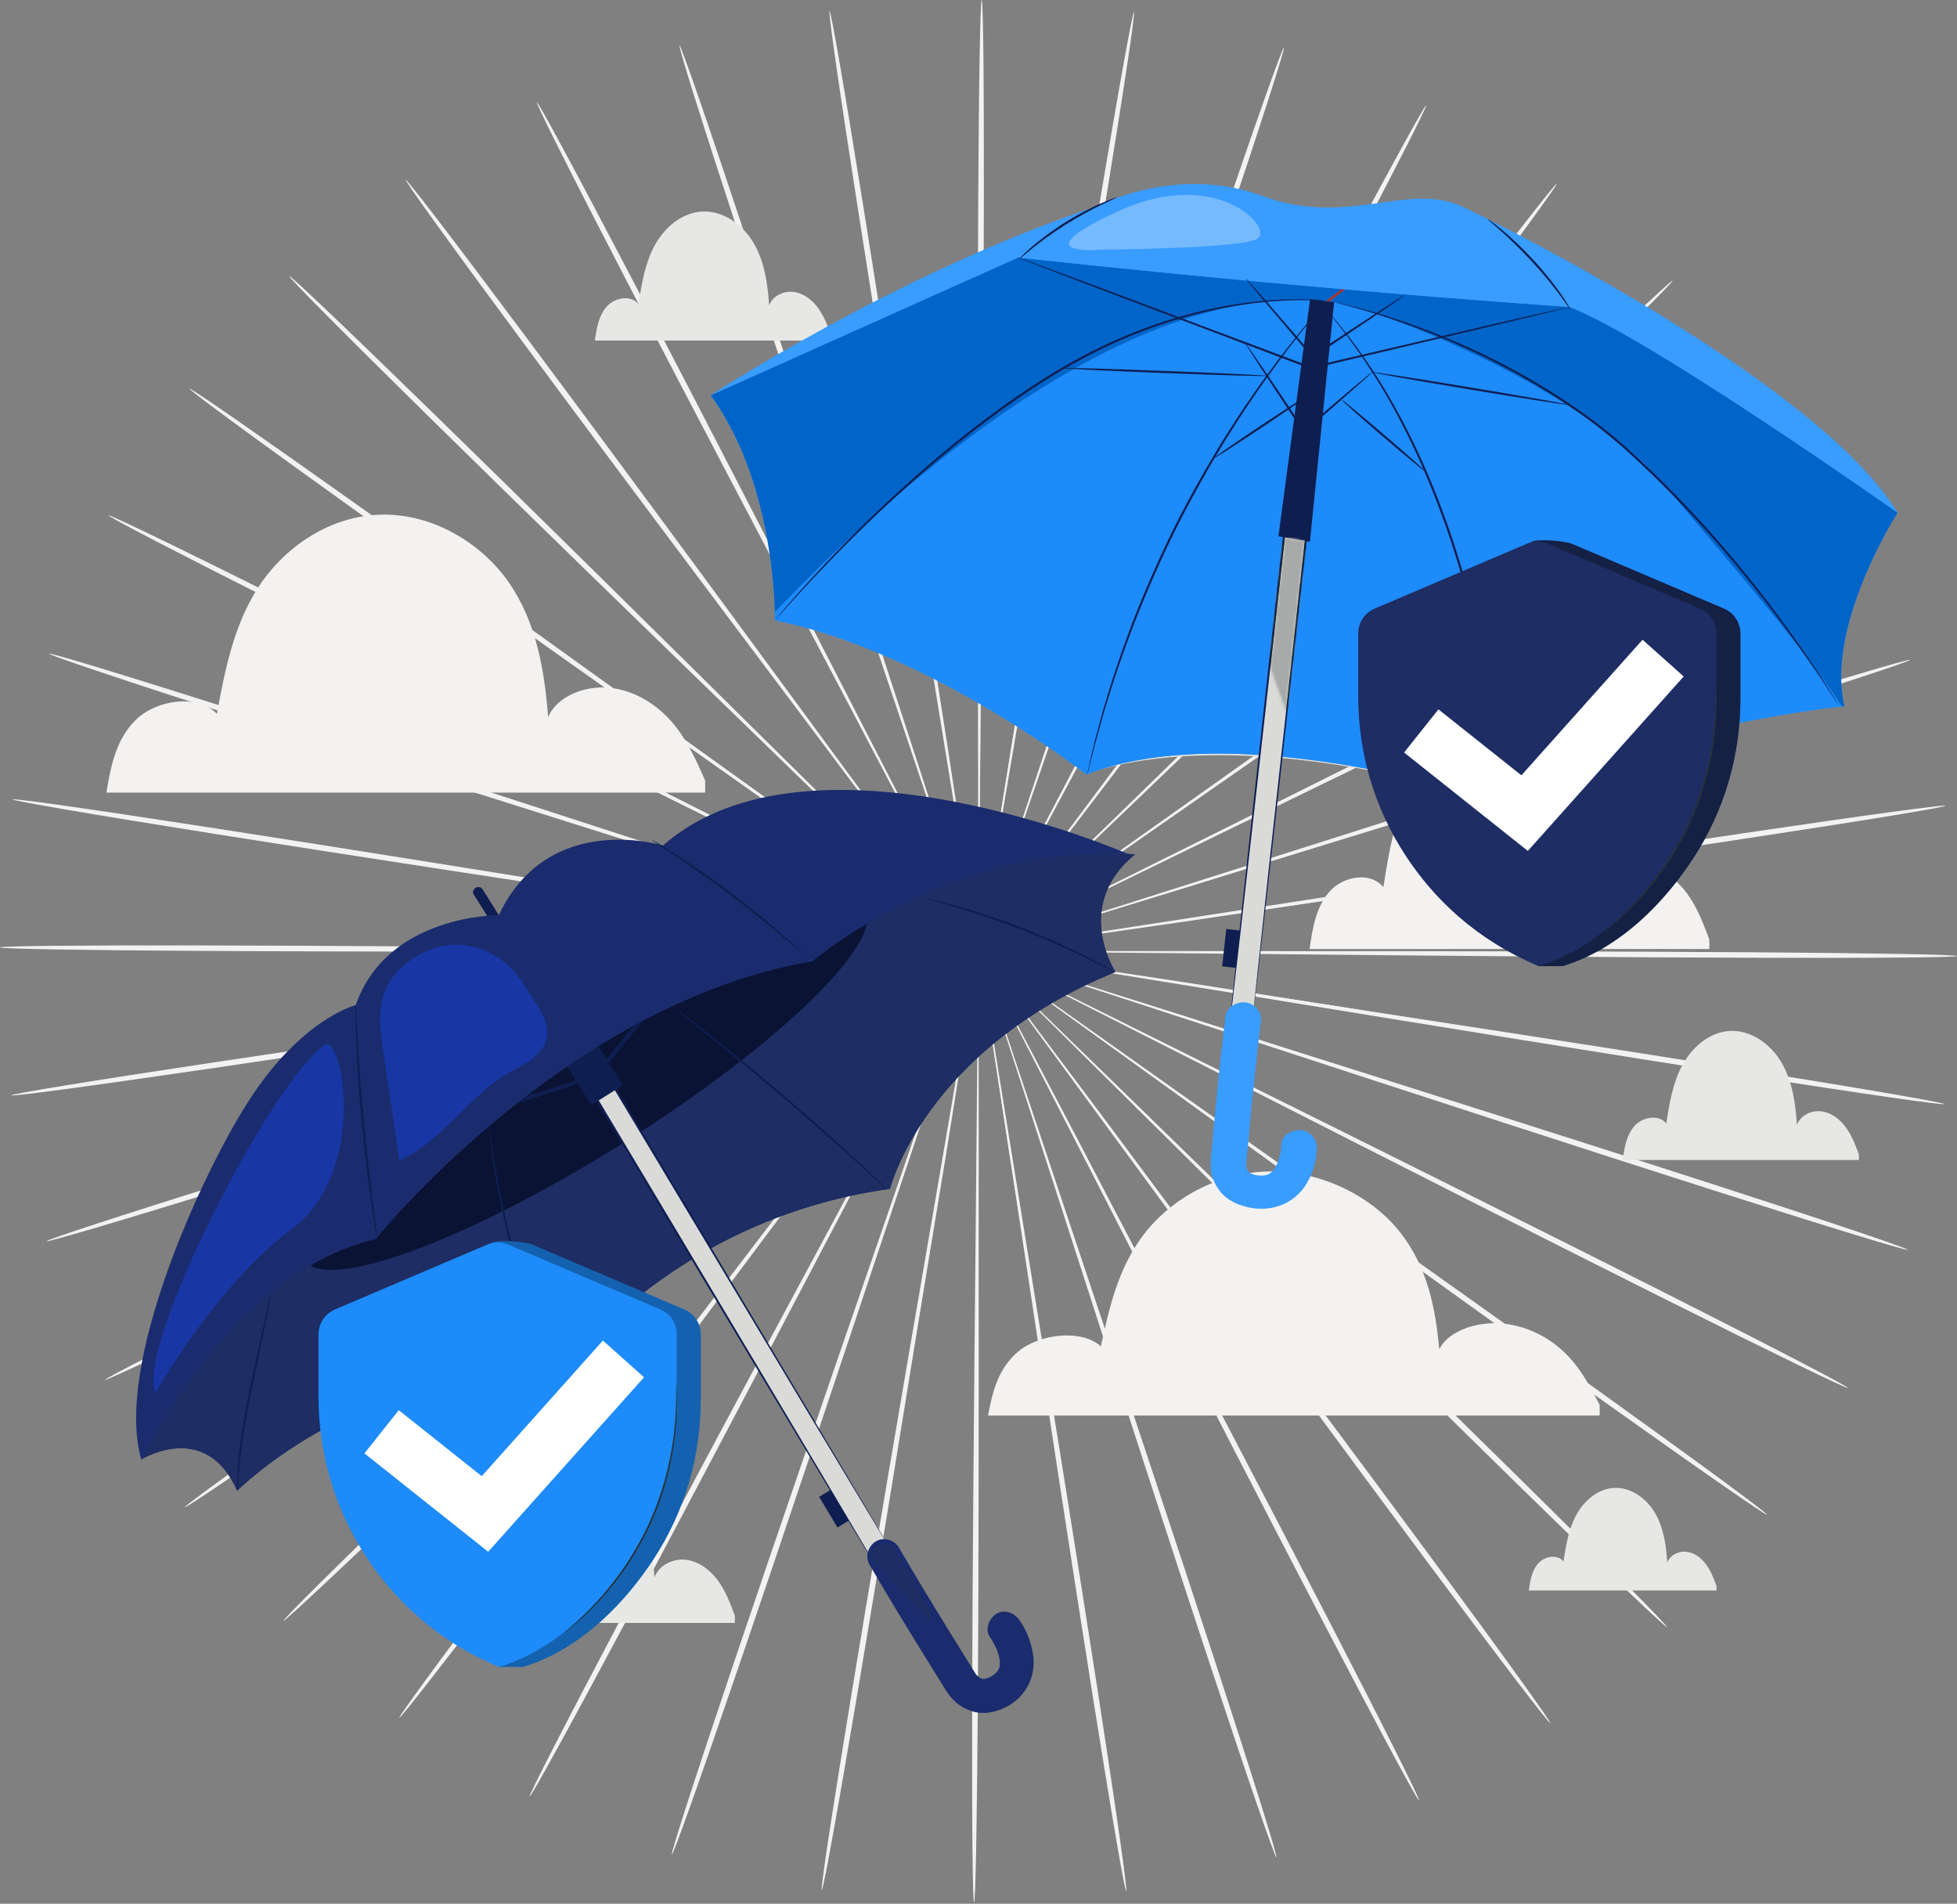 <?xml version="1.0" encoding="UTF-8"?>
<svg xmlns="http://www.w3.org/2000/svg" width="768" height="747" viewBox="0 0 768 747" fill="none">
  <rect x="0" y="0" width="768" height="747" fill="#808080" stroke="none"/>
  <g clip-path="url(#clip0_196_21314)">
    <path d="M493.429 374.327C417.592 373.618 348.963 372.976 299.218 372.511C274.403 372.396 254.313 372.301 240.363 372.235C233.452 372.251 228.074 372.262 224.361 372.272C222.568 372.294 221.188 372.314 220.199 372.326C219.262 372.347 218.781 372.373 218.781 372.402C218.781 372.429 219.26 372.46 220.198 372.49C221.187 372.515 222.568 372.545 224.359 372.587C228.072 372.632 233.45 372.698 240.36 372.783C254.31 372.857 274.4 372.963 299.215 373.093C348.963 373.124 417.593 373.167 493.433 373.214C569.236 373.206 637.879 373.304 687.573 373.661C712.419 373.835 732.526 374.063 746.423 374.323C753.371 374.454 758.766 374.59 762.424 374.729C766.082 374.867 768.003 375.007 768.003 375.139C768.002 375.272 766.08 375.393 762.421 375.494C758.761 375.595 753.365 375.679 746.417 375.738C732.516 375.861 712.407 375.89 687.561 375.816C637.868 375.677 569.227 375.09 493.429 374.327Z" fill="#F3F2F1"></path>
    <path d="M491.918 390.959C417.116 378.798 349.425 367.795 300.359 359.818C275.864 355.957 256.033 352.832 242.263 350.661C235.432 349.635 230.118 348.836 226.449 348.286C224.673 348.038 223.307 347.85 222.327 347.714C221.398 347.595 220.919 347.548 220.914 347.577C220.909 347.606 221.379 347.709 222.299 347.882C223.273 348.056 224.63 348.297 226.394 348.609C230.055 349.217 235.355 350.095 242.168 351.225C255.937 353.406 275.764 356.546 300.258 360.424C349.396 367.964 417.189 378.366 492.101 389.859C566.984 401.292 634.78 411.748 683.812 419.604C708.329 423.529 728.155 426.794 741.841 429.152C748.683 430.333 753.991 431.285 757.583 431.974C761.174 432.666 763.048 433.095 763.026 433.229C763.003 433.362 761.085 433.193 757.454 432.743C753.822 432.293 748.479 431.561 741.603 430.572C727.854 428.596 707.983 425.589 683.451 421.764C634.383 414.123 566.671 403.17 491.918 390.959Z" fill="#F3F2F1"></path>
    <path d="M487.743 407.156C415.847 383.694 350.785 362.465 303.626 347.075C280.06 339.515 260.985 333.392 247.737 329.142C241.158 327.084 236.04 325.482 232.504 324.376C230.791 323.863 229.473 323.466 228.527 323.183C227.627 322.924 227.162 322.805 227.152 322.832C227.143 322.861 227.59 323.035 228.471 323.349C229.405 323.669 230.706 324.114 232.396 324.693C235.913 325.854 241.005 327.534 247.549 329.692C260.794 333.953 279.866 340.09 303.423 347.669C350.729 362.634 415.99 383.278 488.107 406.091C560.203 428.837 625.46 449.538 672.606 464.802C696.182 472.43 715.231 478.69 728.363 483.117C734.93 485.329 740.016 487.082 743.45 488.315C746.883 489.548 748.665 490.261 748.622 490.389C748.577 490.52 746.71 490.06 743.196 489.061C739.683 488.061 734.523 486.522 727.894 484.495C714.636 480.441 695.5 474.432 671.894 466.899C624.675 451.844 559.584 430.659 487.743 407.156Z" fill="#F3F2F1"></path>
    <path d="M481.003 422.494C413.799 388.337 352.98 357.426 308.899 335.021C286.851 323.948 269.004 314.984 256.61 308.761C250.447 305.721 245.651 303.355 242.34 301.723C240.732 300.953 239.494 300.36 238.606 299.935C237.762 299.541 237.321 299.352 237.307 299.377C237.294 299.403 237.706 299.643 238.527 300.086C239.396 300.543 240.61 301.183 242.185 302.013C245.47 303.696 250.228 306.132 256.342 309.265C268.731 315.497 286.571 324.474 308.611 335.561C352.9 357.577 414.005 387.949 481.526 421.513C549.04 455.008 610.13 485.434 654.218 507.718C676.265 518.855 694.065 527.949 706.319 534.325C712.445 537.513 717.185 540.02 720.378 541.761C723.57 543.503 725.215 544.476 725.152 544.595C725.088 544.715 723.319 543.972 720.013 542.446C716.706 540.92 711.861 538.61 705.643 535.593C693.208 529.559 675.284 520.696 653.191 509.646C609.001 487.556 548.147 456.685 481.003 422.494Z" fill="#F3F2F1"></path>
    <path d="M471.868 436.621C410.984 392.673 355.886 352.902 315.95 324.075C295.955 309.789 279.768 298.224 268.528 290.194C262.93 286.255 258.574 283.19 255.565 281.074C254.1 280.069 252.973 279.296 252.166 278.741C251.394 278.223 250.989 277.969 250.971 277.992C250.954 278.016 251.323 278.315 252.061 278.878C252.848 279.461 253.943 280.277 255.366 281.336C258.341 283.497 262.648 286.626 268.183 290.649C279.417 298.688 295.595 310.263 315.58 324.562C355.786 353.036 411.254 392.316 472.547 435.724C533.845 479.065 589.29 518.396 629.252 547.104C649.235 561.454 665.355 573.142 676.432 581.3C681.97 585.38 686.248 588.578 689.122 590.782C691.995 592.987 693.463 594.199 693.381 594.308C693.299 594.416 691.67 593.415 688.649 591.407C685.629 589.397 681.216 586.378 675.559 582.453C664.247 574.605 647.968 563.129 627.924 548.859C587.828 520.327 532.689 480.594 471.868 436.621Z" fill="#F3F2F1"></path>
    <path d="M460.581 449.189C407.469 396.572 359.407 348.958 324.569 314.444C307.103 297.31 292.965 283.439 283.147 273.806C278.247 269.069 274.435 265.384 271.803 262.839C270.516 261.625 269.526 260.689 268.817 260.018C268.138 259.391 267.78 259.079 267.759 259.099C267.738 259.119 268.055 259.472 268.695 260.137C269.376 260.833 270.328 261.805 271.565 263.067C274.157 265.651 277.911 269.394 282.735 274.203C292.547 283.841 306.676 297.721 324.128 314.867C359.289 349.072 407.794 396.261 461.396 448.406C515.01 500.486 563.486 547.72 598.367 582.119C615.812 599.316 629.863 613.297 639.5 623.032C644.319 627.897 648.035 631.703 650.519 634.314C653.005 636.927 654.261 638.347 654.163 638.44C654.065 638.535 652.617 637.3 649.955 634.859C647.292 632.417 643.415 628.769 638.456 624.037C628.537 614.572 614.294 600.776 596.777 583.65C561.737 549.404 513.624 501.819 460.581 449.189Z" fill="#F3F2F1"></path>
    <path d="M447.425 459.896C403.38 399.891 363.522 345.59 334.632 306.23C320.121 286.665 308.375 270.825 300.218 259.825C296.135 254.407 292.958 250.189 290.765 247.277C289.689 245.883 288.861 244.81 288.268 244.04C287.697 243.317 287.393 242.955 287.369 242.973C287.345 242.989 287.602 243.384 288.126 244.14C288.689 244.931 289.474 246.034 290.493 247.467C292.641 250.411 295.749 254.677 299.745 260.157C307.896 271.161 319.63 287.008 334.128 306.584C363.384 345.688 403.748 399.634 448.352 459.247C492.981 518.797 533.308 572.785 562.26 612.038C576.74 631.661 588.383 647.596 596.344 658.669C600.325 664.206 603.387 668.526 605.422 671.482C607.46 674.439 608.474 676.031 608.362 676.109C608.249 676.188 607.017 674.749 604.778 671.935C602.538 669.12 599.291 664.93 595.149 659.506C586.867 648.659 575.003 632.877 560.442 613.311C531.308 574.184 491.399 519.905 447.425 459.896Z" fill="#F3F2F1"></path>
    <path d="M432.711 468.479C398.864 402.519 368.234 342.829 346.032 299.561C334.847 278.03 325.793 260.602 319.504 248.499C316.345 242.525 313.884 237.877 312.186 234.667C311.347 233.129 310.702 231.942 310.239 231.093C309.792 230.291 309.548 229.887 309.522 229.9C309.495 229.914 309.685 230.344 310.082 231.17C310.509 232.037 311.108 233.246 311.884 234.817C313.531 238.051 315.915 242.736 318.978 248.756C325.257 260.864 334.299 278.3 345.468 299.837C368.075 342.906 399.266 402.321 433.734 467.978C468.235 533.577 499.383 593.027 521.664 636.197C532.809 657.781 541.746 675.29 547.825 687.436C550.867 693.509 553.194 698.241 554.73 701.471C556.267 704.702 557.011 706.427 556.886 706.488C556.762 706.55 555.776 704.942 554.016 701.822C552.257 698.701 549.723 694.07 546.505 688.084C540.067 676.111 530.89 658.721 519.654 637.183C497.172 594.111 466.488 534.432 432.711 468.479Z" fill="#F3F2F1"></path>
    <path d="M416.791 474.714C394.045 404.398 373.46 340.766 358.54 294.644C350.979 271.671 344.858 253.075 340.608 240.16C338.453 233.778 336.776 228.813 335.619 225.383C335.04 223.735 334.594 222.465 334.274 221.555C333.962 220.696 333.787 220.26 333.758 220.268C333.729 220.278 333.847 220.732 334.106 221.608C334.387 222.529 334.782 223.816 335.294 225.485C336.395 228.93 337.992 233.921 340.044 240.337C344.284 253.254 350.389 271.854 357.93 294.832C373.286 340.82 394.472 404.265 417.882 474.374C441.337 544.431 462.474 607.902 477.489 653.942C485.001 676.962 490.992 695.619 495.03 708.543C497.049 715.007 498.582 720.037 499.575 723.46C500.569 726.885 501.024 728.703 500.891 728.745C500.759 728.787 500.043 727.047 498.81 723.698C497.577 720.349 495.826 715.386 493.616 708.982C489.196 696.175 482.948 677.598 475.337 654.61C460.108 608.637 439.469 545.011 416.791 474.714Z" fill="#F3F2F1"></path>
    <path d="M400.056 478.433C388.975 405.516 378.948 339.529 371.679 291.7C367.932 267.857 364.898 248.555 362.792 235.153C361.698 228.52 360.846 223.361 360.259 219.797C359.954 218.08 359.719 216.758 359.552 215.81C359.383 214.914 359.28 214.457 359.251 214.461C359.222 214.465 359.265 214.932 359.378 215.837C359.508 216.789 359.69 218.119 359.925 219.846C360.455 223.418 361.224 228.591 362.211 235.238C364.308 248.644 367.326 267.947 371.056 291.791C378.774 339.555 389.422 405.45 401.189 478.266C413.008 551.036 423.604 616.95 430.978 664.712C434.67 688.593 437.566 707.934 439.461 721.317C440.41 728.007 441.109 733.209 441.537 736.742C441.965 740.276 442.119 742.141 441.983 742.162C441.844 742.183 441.421 740.357 440.746 736.859C440.071 733.362 439.145 728.194 438 721.532C435.71 708.208 432.547 688.907 428.754 665.042C421.158 617.313 411.073 551.322 400.056 478.433Z" fill="#F3F2F1"></path>
    <path d="M382.926 479.565C383.608 405.858 384.227 339.159 384.674 290.812C384.779 266.694 384.864 247.169 384.923 233.611C384.902 226.895 384.886 221.667 384.875 218.059C384.849 216.316 384.83 214.975 384.817 214.013C384.793 213.103 384.767 212.635 384.738 212.635C384.709 212.635 384.679 213.102 384.647 214.013C384.624 214.975 384.592 216.316 384.55 218.057C384.505 221.666 384.441 226.893 384.359 233.609C384.291 247.168 384.195 266.691 384.076 290.81C384.074 339.159 384.073 405.862 384.071 479.569C384.126 553.24 384.068 619.955 383.732 668.251C383.568 692.4 383.344 711.942 383.085 725.449C382.955 732.201 382.818 737.446 382.679 741.001C382.539 744.556 382.396 746.423 382.259 746.421C382.122 746.421 381.998 744.553 381.891 740.996C381.785 737.441 381.696 732.196 381.629 725.443C381.495 711.934 381.453 692.39 381.513 668.242C381.625 619.944 382.187 553.232 382.926 479.565Z" fill="#F3F2F1"></path>
    <path d="M365.81 478.106C378.275 405.4 389.556 339.606 397.731 291.913C401.688 268.105 404.893 248.829 407.116 235.444C408.168 228.805 408.986 223.639 409.551 220.072C409.803 218.347 409.996 217.019 410.136 216.067C410.258 215.163 410.305 214.699 410.276 214.694C410.247 214.689 410.141 215.145 409.962 216.04C409.786 216.985 409.538 218.305 409.216 220.021C408.596 223.578 407.694 228.731 406.536 235.352C404.301 248.735 401.083 268.008 397.107 291.815C389.381 339.577 378.722 405.471 366.942 478.285C355.228 551.071 344.511 616.968 336.457 664.626C332.436 688.455 329.088 707.728 326.67 721.03C325.46 727.681 324.484 732.841 323.777 736.332C323.068 739.823 322.626 741.644 322.489 741.621C322.352 741.601 322.524 739.735 322.986 736.206C323.447 732.677 324.197 727.483 325.208 720.801C327.234 707.435 330.313 688.122 334.235 664.277C342.067 616.584 353.294 550.767 365.81 478.106Z" fill="#F3F2F1"></path>
    <path d="M349.143 474.059C373.238 404.17 395.042 340.923 410.845 295.079C418.609 272.171 424.896 253.628 429.263 240.749C431.376 234.354 433.02 229.379 434.155 225.943C434.684 224.277 435.089 222.995 435.382 222.076C435.647 221.203 435.769 220.749 435.74 220.741C435.711 220.731 435.531 221.166 435.211 222.021C434.882 222.93 434.425 224.195 433.83 225.837C432.639 229.257 430.913 234.206 428.696 240.567C424.319 253.442 418.018 271.981 410.235 294.883C394.866 340.869 373.666 404.308 350.24 474.411C326.88 544.498 305.624 607.933 289.948 653.764C282.115 676.68 275.684 695.199 271.139 707.964C268.867 714.348 267.066 719.292 265.799 722.63C264.533 725.969 263.8 727.7 263.667 727.657C263.533 727.615 264.006 725.8 265.032 722.384C266.058 718.969 267.638 713.954 269.721 707.509C273.882 694.622 280.053 676.019 287.789 653.071C303.251 607.171 325.006 543.897 349.143 474.059Z" fill="#F3F2F1"></path>
    <path d="M333.355 467.518C368.46 402.181 400.226 343.054 423.252 300.196C434.63 278.762 443.842 261.409 450.238 249.361C453.362 243.368 455.792 238.707 457.469 235.487C458.262 233.923 458.871 232.72 459.308 231.858C459.712 231.035 459.907 230.607 459.881 230.595C459.854 230.582 459.608 230.982 459.152 231.78C458.681 232.625 458.025 233.804 457.171 235.338C455.443 238.531 452.938 243.156 449.719 249.1C443.314 261.144 434.09 278.49 422.694 299.916C400.07 342.975 368.857 402.38 334.367 468.026C299.944 533.664 268.678 593.055 245.777 635.918C234.332 657.351 224.987 674.658 218.434 686.571C215.157 692.526 212.58 697.136 210.79 700.24C209.002 703.343 208 704.943 207.878 704.882C207.754 704.819 208.517 703.1 210.086 699.886C211.654 696.67 214.029 691.961 217.129 685.914C223.329 673.826 232.436 656.401 243.792 634.922C266.494 591.959 298.219 532.797 333.355 467.518Z" fill="#F3F2F1"></path>
    <path d="M318.816 458.649C363.997 399.449 404.884 345.874 434.52 307.042C449.207 287.601 461.096 271.861 469.351 260.931C473.4 255.489 476.55 251.253 478.727 248.328C479.759 246.904 480.555 245.809 481.126 245.023C481.658 244.272 481.919 243.879 481.894 243.862C481.87 243.846 481.562 244.204 480.984 244.923C480.383 245.687 479.545 246.751 478.457 248.136C476.235 251.027 473.017 255.215 468.883 260.597C460.618 271.521 448.718 287.252 434.018 306.684C404.747 345.778 364.364 399.71 319.739 459.309C275.184 518.911 234.749 572.822 205.236 611.677C190.483 631.109 178.468 646.782 170.08 657.552C165.886 662.939 162.6 667.099 160.332 669.892C158.065 672.686 156.819 674.114 156.707 674.033C156.596 673.955 157.625 672.371 159.691 669.433C161.755 666.497 164.859 662.204 168.893 656.705C176.962 645.707 188.759 629.878 203.43 610.388C232.76 571.402 273.61 517.787 318.816 458.649Z" fill="#F3F2F1"></path>
    <path d="M305.878 447.689C359.982 396.037 408.944 349.294 444.434 315.413C462.054 298.43 476.316 284.679 486.221 275.131C491.092 270.367 494.883 266.659 497.499 264.099C498.749 262.848 499.709 261.885 500.398 261.197C501.045 260.536 501.366 260.187 501.344 260.166C501.323 260.145 500.961 260.454 500.276 261.076C499.561 261.74 498.562 262.667 497.265 263.868C494.608 266.389 490.759 270.041 485.814 274.733C475.903 284.274 461.629 298.014 444 314.987C408.826 349.18 360.303 396.352 306.684 448.478C253.133 500.619 204.56 547.761 169.189 581.683C151.506 598.649 137.13 612.314 127.119 621.686C122.114 626.372 118.201 629.986 115.516 632.402C112.829 634.821 111.37 636.041 111.273 635.947C111.175 635.852 112.445 634.443 114.957 631.854C117.467 629.266 121.219 625.495 126.085 620.672C135.815 611.027 150.003 597.176 167.613 580.14C202.828 546.063 251.76 499.273 305.878 447.689Z" fill="#F3F2F1"></path>
    <path d="M294.853 434.907C356.565 392.064 412.412 353.293 452.892 325.19C473.016 311.075 489.306 299.649 500.617 291.714C506.191 287.742 510.529 284.653 513.523 282.52C514.957 281.473 516.06 280.667 516.851 280.09C517.596 279.535 517.967 279.24 517.951 279.215C517.933 279.193 517.527 279.442 516.75 279.953C515.936 280.5 514.801 281.264 513.328 282.256C510.299 284.343 505.914 287.368 500.277 291.256C488.958 299.183 472.66 310.598 452.529 324.699C412.313 353.16 356.831 392.422 295.522 435.809C234.278 479.222 178.755 518.448 138.383 546.611C118.201 560.696 101.813 572.023 90.424 579.767C84.73 583.638 80.287 586.616 77.246 588.597C74.205 590.58 72.569 591.566 72.487 591.456C72.407 591.347 73.886 590.149 76.781 587.97C79.675 585.792 83.985 582.634 89.563 578.606C100.719 570.548 116.949 559.01 137.073 544.844C177.311 516.504 233.137 477.683 294.853 434.907Z" fill="#F3F2F1"></path>
    <path d="M286.011 420.613C353.858 387.676 415.256 357.869 459.76 336.263C481.905 325.379 499.834 316.568 512.282 310.45C518.426 307.374 523.208 304.981 526.508 303.328C528.093 302.513 529.312 301.884 530.187 301.434C531.011 300.998 531.425 300.762 531.412 300.736C531.399 300.71 530.957 300.894 530.106 301.281C529.215 301.698 527.971 302.28 526.356 303.034C523.03 304.637 518.209 306.957 512.017 309.94C499.563 316.048 481.628 324.847 459.476 335.715C415.177 357.715 354.061 388.066 286.528 421.606C219.054 455.179 157.904 485.488 113.5 507.17C91.299 518.015 73.29 526.711 60.795 532.63C54.548 535.588 49.679 537.854 46.358 539.349C43.036 540.843 41.26 541.568 41.197 541.448C41.135 541.326 42.788 540.367 45.998 538.655C49.206 536.942 53.971 534.477 60.128 531.347C72.442 525.082 90.33 516.152 112.484 505.218C156.787 483.34 218.171 453.481 286.011 420.613Z" fill="#F3F2F1"></path>
    <path d="M279.588 405.144C351.923 382.993 417.381 362.947 464.829 348.416C488.461 341.053 507.591 335.094 520.876 330.954C527.441 328.856 532.549 327.224 536.077 326.096C537.773 325.532 539.079 325.098 540.015 324.788C540.899 324.482 541.348 324.313 541.338 324.284C541.329 324.257 540.862 324.371 539.96 324.622C539.013 324.899 537.691 325.281 535.973 325.78C532.427 326.854 527.293 328.407 520.696 330.406C507.406 334.535 488.271 340.479 464.635 347.826C417.326 362.778 352.06 383.408 279.937 406.204C207.871 429.045 142.576 449.628 95.214 464.249C71.535 471.565 52.341 477.399 39.044 481.332C32.396 483.298 27.222 484.79 23.699 485.758C20.176 486.726 18.305 487.17 18.262 487.041C18.22 486.911 20.008 486.217 23.454 485.015C26.901 483.816 32.004 482.11 38.592 479.959C51.767 475.654 70.877 469.57 94.525 462.16C141.818 447.33 207.273 427.229 279.588 405.144Z" fill="#F3F2F1"></path>
    <path d="M275.75 388.882C350.769 378.067 418.658 368.279 467.867 361.185C492.396 357.529 512.253 354.568 526.042 352.512C532.866 351.444 538.176 350.614 541.842 350.04C543.607 349.743 544.968 349.515 545.942 349.351C546.865 349.187 547.335 349.087 547.331 349.058C547.326 349.029 546.847 349.071 545.916 349.182C544.935 349.309 543.567 349.486 541.79 349.716C538.115 350.233 532.792 350.984 525.954 351.949C512.162 353.994 492.303 356.94 467.77 360.579C418.632 368.11 350.838 378.501 275.922 389.983C201.055 401.515 133.242 411.854 84.103 419.052C59.534 422.655 39.636 425.482 25.869 427.332C18.984 428.259 13.632 428.942 9.997 429.358C6.362 429.777 4.442 429.929 4.42 429.796C4.4 429.662 6.279 429.249 9.876 428.591C13.473 427.932 18.79 427.029 25.643 425.913C39.352 423.678 59.209 420.592 83.763 416.891C132.867 409.478 200.759 399.636 275.75 388.882Z" fill="#F3F2F1"></path>
    <path d="M274.575 372.235C350.413 372.852 419.042 373.412 468.787 373.817C493.604 373.904 513.693 373.973 527.644 374.023C534.555 373.999 539.931 373.979 543.644 373.966C545.437 373.941 546.817 373.92 547.807 373.907C548.743 373.883 549.224 373.857 549.224 373.83C549.224 373.802 548.745 373.772 547.807 373.741C546.818 373.72 545.437 373.69 543.646 373.65C539.933 373.609 534.555 373.55 527.645 373.474C513.695 373.417 493.605 373.335 468.788 373.235C419.042 373.264 350.41 373.304 274.572 373.347C198.769 373.447 130.125 373.433 80.432 373.135C55.585 372.992 35.477 372.786 21.58 372.543C14.632 372.421 9.236 372.291 5.578 372.157C1.92 372.024 -0.001 371.887 1.53998e-07 371.754C0.001 371.62 1.922 371.498 5.581 371.392C9.241 371.286 14.637 371.196 21.585 371.128C35.485 370.989 55.594 370.935 80.441 370.98C130.134 371.059 198.777 371.563 274.575 372.235Z" fill="#F3F2F1"></path>
    <path d="M276.064 355.6C350.881 367.668 418.587 378.589 467.663 386.505C492.163 390.337 511.999 393.437 525.772 395.592C532.603 396.609 537.918 397.401 541.589 397.947C543.365 398.192 544.731 398.38 545.711 398.513C546.64 398.632 547.119 398.677 547.124 398.648C547.129 398.619 546.659 398.516 545.738 398.344C544.765 398.172 543.406 397.934 541.642 397.622C537.981 397.021 532.678 396.148 525.865 395.027C512.093 392.863 492.261 389.748 467.763 385.899C418.614 378.42 350.809 368.102 275.882 356.7C200.983 345.361 133.174 334.988 84.132 327.191C59.611 323.297 39.779 320.057 26.091 317.714C19.246 316.544 13.938 315.598 10.346 314.912C6.753 314.227 4.879 313.799 4.901 313.665C4.923 313.532 6.841 313.699 10.473 314.145C14.105 314.59 19.451 315.315 26.326 316.294C40.079 318.255 59.953 321.236 84.491 325.032C133.568 332.612 201.295 343.483 276.064 355.6Z" fill="#F3F2F1"></path>
    <path d="M280.218 339.399C352.144 362.77 417.235 383.921 464.415 399.251C487.989 406.783 507.074 412.882 520.327 417.117C526.908 419.166 532.029 420.761 535.567 421.862C537.279 422.373 538.599 422.767 539.545 423.05C540.445 423.309 540.91 423.427 540.919 423.399C540.929 423.372 540.482 423.198 539.601 422.886C538.667 422.566 537.364 422.123 535.673 421.545C532.155 420.389 527.061 418.715 520.513 416.565C507.264 412.321 488.184 406.207 464.616 398.658C417.291 383.751 352.004 363.187 279.858 340.463C207.729 317.806 142.446 297.187 95.28 281.981C71.695 274.383 52.637 268.146 39.499 263.736C32.931 261.531 27.841 259.785 24.406 258.557C20.97 257.328 19.187 256.617 19.231 256.487C19.275 256.357 21.144 256.815 24.658 257.81C28.173 258.806 33.335 260.338 39.967 262.356C53.23 266.395 72.374 272.38 95.991 279.883C143.228 294.881 208.346 315.984 280.218 339.399Z" fill="#F3F2F1"></path>
    <path d="M286.938 324.051C354.187 358.127 415.044 388.964 459.156 411.314C481.217 422.359 499.078 431.301 511.479 437.509C517.647 440.542 522.445 442.9 525.759 444.529C527.368 445.298 528.606 445.89 529.494 446.314C530.34 446.706 530.78 446.894 530.795 446.869C530.808 446.843 530.394 446.603 529.574 446.161C528.704 445.705 527.49 445.068 525.911 444.238C522.625 442.561 517.865 440.13 511.747 437.006C499.35 430.788 481.497 421.833 459.444 410.772C415.126 388.813 353.981 358.514 286.417 325.034C218.858 291.622 157.73 261.272 113.612 239.043C91.551 227.932 73.739 218.86 61.477 212.499C55.347 209.318 50.603 206.816 47.409 205.08C44.214 203.343 42.567 202.37 42.631 202.251C42.694 202.132 44.463 202.872 47.772 204.393C51.081 205.916 55.929 208.22 62.151 211.23C74.594 217.249 92.529 226.089 114.636 237.112C158.856 259.148 219.749 289.944 286.938 324.051Z" fill="#F3F2F1"></path>
    <path d="M296.055 309.914C356.997 353.787 412.146 393.492 452.12 422.269C472.134 436.531 488.335 448.076 499.586 456.092C505.19 460.025 509.55 463.083 512.56 465.196C514.025 466.199 515.154 466.971 515.963 467.526C516.736 468.042 517.14 468.296 517.158 468.272C517.175 468.25 516.805 467.951 516.066 467.389C515.28 466.806 514.183 465.992 512.758 464.934C509.782 462.776 505.471 459.652 499.93 455.637C488.684 447.612 472.492 436.057 452.488 421.782C412.246 393.358 356.727 354.144 295.378 310.811C234.024 267.547 178.529 228.282 138.529 199.622C118.527 185.297 102.393 173.63 91.305 165.484C85.762 161.411 81.479 158.22 78.603 156.018C75.727 153.817 74.258 152.606 74.339 152.497C74.421 152.389 76.05 153.388 79.075 155.395C82.098 157.4 86.516 160.413 92.177 164.33C103.499 172.165 119.792 183.62 139.856 197.867C179.987 226.35 235.18 266.018 296.055 309.914Z" fill="#F3F2F1"></path>
    <path d="M307.324 297.332C360.503 349.884 408.629 397.441 443.512 431.912C460.998 449.023 475.154 462.877 484.985 472.498C489.891 477.228 493.708 480.91 496.345 483.453C497.632 484.665 498.622 485.599 499.333 486.268C500.013 486.897 500.372 487.207 500.394 487.186C500.413 487.167 500.097 486.815 499.455 486.149C498.772 485.455 497.82 484.485 496.582 483.224C493.985 480.644 490.227 476.905 485.397 472.102C475.572 462.475 461.426 448.612 443.951 431.487C408.746 397.327 360.18 350.196 306.512 298.117C252.829 246.103 204.294 198.926 169.368 164.569C151.901 147.395 137.831 133.432 128.182 123.708C123.357 118.848 119.637 115.046 117.148 112.437C114.66 109.829 113.402 108.411 113.499 108.316C113.598 108.222 115.046 109.454 117.712 111.893C120.378 114.333 124.26 117.976 129.225 122.702C139.156 132.153 153.417 145.933 170.956 163.037C206.042 197.241 254.214 244.767 307.324 297.332Z" fill="#F3F2F1"></path>
    <path d="M320.469 286.609C364.589 346.559 404.517 400.813 433.458 440.138C447.994 459.686 459.761 475.51 467.933 486.5C472.022 491.914 475.204 496.128 477.402 499.037C478.479 500.429 479.309 501.502 479.902 502.27C480.475 502.992 480.778 503.354 480.803 503.338C480.827 503.32 480.569 502.926 480.045 502.171C479.481 501.381 478.695 500.278 477.674 498.847C475.522 495.905 472.408 491.644 468.404 486.169C460.24 475.173 448.485 459.34 433.963 439.783C404.654 400.716 364.221 346.818 319.539 287.26C274.834 227.765 234.437 173.826 205.435 134.609C190.93 115.002 179.266 99.081 171.29 88.017C167.301 82.486 164.236 78.17 162.194 75.216C160.154 72.263 159.139 70.672 159.251 70.594C159.364 70.515 160.597 71.951 162.841 74.763C165.084 77.575 168.335 81.762 172.484 87.181C180.782 98.017 192.663 113.784 207.252 133.334C236.438 172.423 276.416 226.655 320.469 286.609Z" fill="#F3F2F1"></path>
    <path d="M335.17 278.008C369.104 343.927 399.812 403.58 422.07 446.819C433.283 468.335 442.36 485.754 448.663 497.849C451.833 503.819 454.298 508.464 456 511.67C456.841 513.209 457.488 514.394 457.951 515.243C458.399 516.044 458.644 516.448 458.67 516.435C458.697 516.422 458.506 515.993 458.108 515.166C457.679 514.299 457.081 513.092 456.303 511.522C454.651 508.289 452.26 503.608 449.189 497.591C442.896 485.492 433.83 468.066 422.634 446.542C399.968 403.503 368.701 344.125 334.149 278.511C299.562 212.956 268.338 153.542 246 110.4C234.827 88.831 225.867 71.332 219.77 59.193C216.721 53.123 214.388 48.394 212.848 45.167C211.309 41.938 210.561 40.213 210.685 40.152C210.809 40.091 211.798 41.697 213.562 44.815C215.326 47.933 217.865 52.562 221.092 58.544C227.544 70.508 236.743 87.887 248.009 109.411C270.545 152.457 301.309 212.095 335.17 278.008Z" fill="#F3F2F1"></path>
    <path d="M351.083 271.755C373.92 342.042 394.589 405.648 409.57 451.752C417.16 474.715 423.305 493.305 427.573 506.213C429.735 512.592 431.419 517.555 432.581 520.984C433.162 522.632 433.61 523.9 433.93 524.81C434.244 525.669 434.419 526.105 434.448 526.097C434.477 526.087 434.358 525.634 434.099 524.757C433.816 523.836 433.419 522.551 432.906 520.882C431.8 517.436 430.197 512.449 428.137 506.036C423.881 493.124 417.75 474.53 410.178 451.562C394.761 405.595 373.494 342.174 349.993 272.094C326.444 202.068 305.224 138.621 290.15 92.6C282.607 69.592 276.592 50.941 272.538 38.021C270.509 31.561 268.97 26.533 267.973 23.109C266.975 19.686 266.518 17.867 266.652 17.827C266.783 17.785 267.501 19.522 268.737 22.872C269.975 26.219 271.733 31.18 273.952 37.579C278.388 50.382 284.661 68.952 292.3 91.929C307.59 137.884 328.313 201.486 351.083 271.755Z" fill="#F3F2F1"></path>
    <path d="M367.814 268.013C378.989 340.917 389.103 406.892 396.433 454.712C400.21 478.55 403.27 497.849 405.393 511.248C406.497 517.879 407.355 523.039 407.946 526.602C408.253 528.317 408.49 529.639 408.66 530.586C408.829 531.483 408.932 531.94 408.962 531.935C408.991 531.932 408.948 531.466 408.834 530.56C408.702 529.609 408.519 528.279 408.281 526.552C407.745 522.981 406.97 517.808 405.973 511.161C403.86 497.759 400.817 478.46 397.056 454.621C389.276 406.867 378.542 340.984 366.68 268.183C354.767 195.427 344.085 129.524 336.649 81.772C332.926 57.896 330.005 38.559 328.091 25.179C327.134 18.49 326.429 13.29 325.996 9.755C325.563 6.223 325.407 4.358 325.544 4.337C325.681 4.316 326.107 6.142 326.787 9.638C327.466 13.134 328.398 18.3 329.553 24.96C331.86 38.282 335.049 57.579 338.872 81.441C346.531 129.159 356.701 195.138 367.814 268.013Z" fill="#F3F2F1"></path>
    <path d="M384.938 266.862C384.352 340.568 383.819 407.269 383.433 455.616C383.359 479.734 383.302 499.259 383.26 512.817C383.289 519.535 383.311 524.761 383.326 528.369C383.355 530.112 383.376 531.453 383.392 532.414C383.414 533.325 383.443 533.792 383.47 533.792C383.499 533.792 383.53 533.326 383.56 532.414C383.583 531.453 383.612 530.112 383.652 528.371C383.692 524.761 383.75 519.535 383.824 512.819C383.872 499.26 383.943 479.735 384.033 455.618C383.97 407.269 383.887 340.566 383.794 266.859C383.644 193.186 383.615 126.473 383.888 78.175C384.022 54.027 384.22 34.484 384.463 20.977C384.583 14.224 384.713 8.981 384.848 5.425C384.983 1.87 385.123 0.003 385.26 0.003C385.397 0.003 385.524 1.872 385.635 5.427C385.747 8.984 385.842 14.229 385.918 20.982C386.069 34.49 386.136 54.035 386.106 78.183C386.058 126.481 385.582 193.192 384.938 266.862Z" fill="#F3F2F1"></path>
    <path d="M402.055 268.297C389.686 341.02 378.494 406.829 370.38 454.531C366.453 478.346 363.276 497.625 361.068 511.013C360.025 517.652 359.214 522.82 358.653 526.386C358.404 528.111 358.211 529.44 358.074 530.393C357.954 531.297 357.907 531.761 357.936 531.766C357.967 531.771 358.071 531.314 358.248 530.42C358.425 529.473 358.669 528.153 358.988 526.439C359.605 522.881 360.499 517.726 361.649 511.103C363.866 497.717 367.06 478.441 371.004 454.629C378.666 406.855 389.239 340.951 400.923 268.121C412.542 195.321 423.17 129.412 431.162 81.743C435.152 57.908 438.475 38.631 440.875 25.327C442.075 18.673 443.044 13.513 443.749 10.022C444.451 6.53 444.89 4.708 445.027 4.729C445.165 4.75 444.993 6.615 444.538 10.146C444.081 13.675 443.34 18.871 442.335 25.553C440.328 38.922 437.273 58.238 433.384 82.09C425.616 129.793 414.474 195.622 402.055 268.297Z" fill="#F3F2F1"></path>
    <path d="M418.728 272.324C394.728 342.243 373.008 405.517 357.265 451.382C349.529 474.299 343.268 492.851 338.92 505.735C336.815 512.132 335.176 517.11 334.046 520.549C333.52 522.214 333.115 523.497 332.826 524.416C332.56 525.289 332.438 525.743 332.467 525.753C332.496 525.761 332.676 525.326 332.996 524.469C333.322 523.563 333.779 522.297 334.372 520.652C335.559 517.232 337.278 512.28 339.486 505.915C343.845 493.036 350.122 474.488 357.876 451.578C373.182 405.574 394.299 342.107 417.633 271.975C440.898 201.859 462.07 138.397 477.686 92.546C485.488 69.621 491.894 51.094 496.422 38.322C498.686 31.937 500.481 26.989 501.743 23.649C503.005 20.31 503.735 18.576 503.869 18.62C504.002 18.662 503.532 20.477 502.51 23.894C501.489 27.311 499.916 32.329 497.842 38.775C493.697 51.669 487.55 70.278 479.846 93.236C464.445 139.156 442.773 202.457 418.728 272.324Z" fill="#F3F2F1"></path>
    <path d="M434.523 278.846C399.507 344.228 367.817 403.393 344.848 446.28C333.498 467.729 324.31 485.093 317.93 497.149C314.813 503.145 312.39 507.811 310.716 511.032C309.927 512.597 309.319 513.801 308.883 514.663C308.478 515.486 308.285 515.914 308.311 515.927C308.338 515.941 308.584 515.539 309.038 514.742C309.507 513.896 310.163 512.714 311.014 511.182C312.739 507.987 315.238 503.357 318.449 497.408C324.839 485.356 334.039 468 345.406 446.559C367.973 403.472 399.108 344.028 433.513 278.341C467.847 212.66 499.035 153.229 521.879 110.337C533.297 88.889 542.62 71.573 549.156 59.651C552.425 53.691 554.996 49.078 556.781 45.971C558.566 42.866 559.566 41.266 559.688 41.327C559.81 41.388 559.051 43.109 557.487 46.325C555.924 49.542 553.555 54.255 550.463 60.304C544.278 72.402 535.193 89.839 523.866 111.332C501.222 154.322 469.576 213.525 434.523 278.846Z" fill="#F3F2F1"></path>
    <path d="M449.076 287.697C403.972 346.953 363.156 400.578 333.57 439.448C318.91 458.907 307.042 474.66 298.8 485.601C294.758 491.049 291.614 495.289 289.442 498.217C288.411 499.641 287.617 500.738 287.047 501.524C286.515 502.275 286.255 502.669 286.279 502.685C286.303 502.703 286.61 502.343 287.187 501.624C287.787 500.86 288.625 499.794 289.712 498.408C291.931 495.514 295.142 491.322 299.269 485.934C307.518 475.001 319.399 459.255 334.073 439.805C363.293 400.676 403.605 346.693 448.153 287.04C492.629 227.382 532.995 173.421 562.455 134.528C577.182 115.079 589.178 99.39 597.55 88.61C601.739 83.219 605.021 79.054 607.283 76.258C609.547 73.462 610.79 72.032 610.902 72.111C611.013 72.192 609.988 73.775 607.926 76.715C605.863 79.656 602.766 83.952 598.74 89.456C590.686 100.466 578.909 116.307 564.264 135.816C534.984 174.838 494.205 228.504 449.076 287.697Z" fill="#F3F2F1"></path>
    <path d="M462.029 298.642C407.993 350.36 359.09 397.163 323.645 431.087C306.048 448.094 291.803 461.861 281.911 471.422C277.047 476.193 273.262 479.905 270.649 482.469C269.401 483.719 268.44 484.684 267.753 485.374C267.107 486.035 266.787 486.385 266.808 486.405C266.829 486.426 267.19 486.117 267.874 485.493C268.589 484.829 269.588 483.901 270.882 482.698C273.535 480.174 277.38 476.519 282.319 471.821C292.218 462.266 306.472 448.507 324.082 431.513C359.208 397.278 407.669 350.045 461.222 297.853C514.707 245.646 563.215 198.444 598.543 164.478C616.205 147.491 630.562 133.808 640.56 124.424C645.559 119.732 649.467 116.114 652.15 113.692C654.832 111.273 656.291 110.049 656.387 110.144C656.485 110.239 655.217 111.649 652.71 114.241C650.203 116.833 646.457 120.608 641.596 125.437C631.877 135.094 617.71 148.963 600.121 166.02C564.952 200.142 516.08 246.991 462.029 298.642Z" fill="#F3F2F1"></path>
    <path d="M473.072 311.41C411.416 354.329 355.619 393.17 315.176 421.322C295.072 435.462 278.796 446.909 267.494 454.857C261.926 458.835 257.593 461.93 254.6 464.067C253.167 465.116 252.066 465.923 251.275 466.502C250.532 467.056 250.161 467.354 250.178 467.378C250.196 467.401 250.601 467.15 251.378 466.638C252.19 466.09 253.325 465.325 254.796 464.331C257.822 462.239 262.204 459.21 267.835 455.315C279.142 447.375 295.426 435.94 315.541 421.812C355.719 393.303 411.149 353.972 472.402 310.507C533.587 267.021 589.061 227.726 629.395 199.513C649.558 185.402 665.932 174.056 677.31 166.298C682.999 162.418 687.438 159.435 690.477 157.449C693.514 155.464 695.15 154.476 695.232 154.586C695.312 154.693 693.834 155.894 690.943 158.076C688.051 160.258 683.746 163.421 678.173 167.457C667.028 175.529 650.812 187.087 630.708 201.279C590.505 229.667 534.732 268.558 473.072 311.41Z" fill="#F3F2F1"></path>
    <path d="M481.931 325.693C414.127 358.715 352.768 388.599 308.293 410.259C286.162 421.171 268.247 430.003 255.805 436.137C249.665 439.221 244.887 441.62 241.589 443.277C240.005 444.095 238.786 444.725 237.913 445.176C237.09 445.613 236.675 445.849 236.688 445.875C236.702 445.901 237.143 445.716 237.993 445.328C238.884 444.912 240.127 444.328 241.742 443.571C245.067 441.965 249.883 439.638 256.072 436.649C268.517 430.522 286.439 421.703 308.579 410.808C352.849 388.751 413.923 358.324 481.415 324.701C548.842 291.043 609.953 260.658 654.329 238.92C676.515 228.048 694.513 219.329 706.999 213.396C713.242 210.429 718.106 208.157 721.427 206.659C724.747 205.16 726.522 204.433 726.585 204.554C726.649 204.675 724.996 205.636 721.788 207.353C718.582 209.069 713.821 211.539 707.668 214.679C695.362 220.958 677.487 229.911 655.347 240.872C611.072 262.805 549.728 292.74 481.931 325.693Z" fill="#F3F2F1"></path>
    <path d="M488.375 341.153C416.069 363.396 350.637 383.522 303.209 398.113C279.587 405.506 260.466 411.489 247.186 415.644C240.624 417.751 235.517 419.391 231.991 420.523C230.296 421.089 228.99 421.524 228.054 421.836C227.172 422.142 226.723 422.312 226.733 422.34C226.741 422.369 227.207 422.253 228.109 422C229.056 421.724 230.378 421.34 232.095 420.838C235.639 419.761 240.772 418.199 247.367 416.194C260.65 412.049 279.777 406.079 303.406 398.703C350.693 383.691 415.932 362.979 488.024 340.094C560.062 317.163 625.329 296.499 672.67 281.817C696.341 274.472 715.525 268.614 728.818 264.665C735.464 262.689 740.635 261.19 744.158 260.219C747.677 259.246 749.549 258.801 749.592 258.93C749.634 259.06 747.846 259.756 744.402 260.962C740.958 262.166 735.856 263.879 729.271 266.038C716.102 270.359 697 276.466 673.362 283.907C626.088 298.795 560.661 318.978 488.375 341.153Z" fill="#F3F2F1"></path>
    <path d="M492.235 357.411C417.229 368.319 349.353 378.192 300.153 385.347C275.629 389.035 255.776 392.019 241.989 394.091C235.169 395.167 229.859 396.005 226.193 396.584C224.427 396.883 223.069 397.113 222.094 397.278C221.171 397.444 220.7 397.544 220.705 397.573C220.71 397.602 221.189 397.56 222.12 397.447C223.101 397.319 224.469 397.14 226.244 396.909C229.919 396.386 235.241 395.629 242.079 394.656C255.868 392.593 275.722 389.621 300.25 385.952C349.38 378.359 417.16 367.885 492.059 356.311C566.912 344.684 634.712 334.262 683.841 327.003C708.404 323.37 728.299 320.517 742.065 318.65C748.948 317.714 754.298 317.026 757.934 316.603C761.569 316.182 763.487 316.028 763.508 316.161C763.531 316.293 761.651 316.709 758.054 317.372C754.459 318.034 749.143 318.944 742.292 320.07C728.585 322.321 708.732 325.432 684.184 329.165C635.089 336.638 567.21 346.564 492.235 357.411Z" fill="#F3F2F1"></path>
    <path d="M276.737 306.288C273.227 298.329 269.647 290.259 263.744 283.396C257.842 276.533 249.215 270.912 239.285 269.878C229.354 268.846 218.352 273.399 215.116 281.442C213.691 263.318 210.668 244.725 199.988 228.988C189.31 213.251 169.384 200.889 148.043 201.997C127.919 203.044 110.69 215.742 101.117 230.815C91.543 245.888 88.257 263.176 85.115 280.093C77.486 272.142 61.38 274.641 53.419 282.354C45.459 290.066 43.441 300.847 41.75 311.003H276.737V306.288Z" fill="#F3F2F1"></path>
    <path d="M670.812 368.689C668.47 362.434 666.08 356.091 662.139 350.698C658.198 345.305 652.438 340.886 645.809 340.074C639.179 339.264 631.834 342.841 629.673 349.162C628.721 334.919 626.703 320.306 619.574 307.938C612.443 295.571 599.14 285.856 584.892 286.728C571.456 287.549 559.955 297.528 553.561 309.374C547.17 321.22 544.977 334.807 542.878 348.103C537.786 341.854 527.032 343.818 521.718 349.879C516.402 355.94 515.056 364.412 513.926 372.394H670.812V368.689Z" fill="#F3F2F1"></path>
    <path d="M627.768 551.3C624.182 544.31 620.526 537.222 614.496 531.196C608.466 525.169 599.655 520.233 589.512 519.326C579.367 518.421 568.128 522.418 564.822 529.482C563.367 513.566 560.28 497.238 549.37 483.419C538.462 469.599 518.108 458.743 496.308 459.718C475.752 460.636 458.151 471.785 448.372 485.022C438.592 498.259 435.237 513.441 432.026 528.296C424.235 521.313 407.781 523.508 399.65 530.281C391.518 537.053 389.457 546.521 387.729 555.438H627.768V551.3Z" fill="#F3F2F1"></path>
    <path d="M326.153 131.447C324.769 127.752 323.356 124.004 321.027 120.817C318.699 117.63 315.297 115.019 311.378 114.54C307.459 114.061 303.12 116.175 301.843 119.91C301.282 111.493 300.089 102.858 295.876 95.55C291.663 88.244 283.802 82.502 275.383 83.018C267.443 83.502 260.646 89.4 256.869 96.399C253.093 103.399 251.796 111.427 250.556 119.283C247.548 115.592 241.193 116.751 238.053 120.333C234.912 123.914 234.117 128.921 233.449 133.637H326.153V131.447Z" fill="#E7E8E5"></path>
    <path d="M729.501 452.979C728.117 449.282 726.705 445.536 724.375 442.349C722.047 439.162 718.644 436.551 714.726 436.071C710.809 435.592 706.469 437.707 705.191 441.44C704.629 433.024 703.436 424.39 699.223 417.082C695.011 409.774 687.149 404.033 678.73 404.548C670.792 405.033 663.995 410.93 660.218 417.931C656.441 424.93 655.145 432.958 653.905 440.815C650.895 437.121 644.541 438.282 641.4 441.865C638.26 445.446 637.464 450.453 636.797 455.169H729.501V452.979Z" fill="#E7E8E5"></path>
    <path d="M288.393 633.991C286.595 629.193 284.762 624.327 281.739 620.19C278.716 616.053 274.298 612.665 269.212 612.043C264.126 611.419 258.492 614.165 256.834 619.013C256.104 608.087 254.555 596.877 249.087 587.39C243.616 577.903 233.412 570.45 222.483 571.119C212.176 571.749 203.352 579.405 198.449 588.491C193.547 597.578 191.863 608.002 190.254 618.2C186.348 613.407 178.099 614.913 174.022 619.563C169.944 624.212 168.912 630.711 168.045 636.834H288.393V633.991Z" fill="#E7E8E5"></path>
    <path d="M673.636 622.345C672.536 619.407 671.414 616.428 669.563 613.895C667.712 611.363 665.008 609.287 661.893 608.906C658.78 608.524 655.33 610.206 654.315 613.175C653.868 606.485 652.921 599.622 649.572 593.813C646.224 588.005 639.977 583.444 633.285 583.852C626.975 584.238 621.573 588.926 618.571 594.489C615.569 600.051 614.539 606.433 613.554 612.676C611.161 609.742 606.112 610.665 603.615 613.511C601.12 616.357 600.488 620.336 599.957 624.084H673.636V622.345Z" fill="#E7E8E5"></path>
    <path d="M304.107 243.416C304.107 243.416 305.104 191.258 278.922 155.097L399.522 101.057L567.159 101.871L682.616 145.84L744.694 201.185C744.694 201.185 716.286 245.325 723.79 277.109C723.79 277.109 644.699 284.589 591.796 315.616C591.796 315.616 487.253 280.143 426.347 303.886C426.347 303.886 364.752 255.577 304.107 243.416Z" fill="#399CFF"></path>
    <path d="M304.081 240.217C304.036 238.306 303.933 235.595 303.697 232.267C303.933 235.592 304.038 238.301 304.081 240.217ZM279.869 156.43C279.867 156.428 279.867 156.425 279.866 156.425C279.867 156.427 279.867 156.427 279.869 156.43ZM279.801 156.332C279.795 156.324 279.792 156.319 279.787 156.311C279.793 156.321 279.795 156.322 279.801 156.332ZM279.735 156.237C279.727 156.227 279.721 156.218 279.715 156.208C279.721 156.218 279.729 156.229 279.735 156.237ZM279.686 156.166C279.671 156.147 279.66 156.131 279.647 156.112C279.658 156.129 279.673 156.149 279.686 156.166ZM279.618 156.071C279.608 156.059 279.597 156.043 279.589 156.03C279.597 156.043 279.608 156.057 279.618 156.071ZM279.554 155.98C279.543 155.965 279.531 155.949 279.52 155.933C279.531 155.949 279.543 155.964 279.554 155.98ZM279.43 155.805C279.416 155.785 279.401 155.764 279.388 155.747C279.403 155.766 279.416 155.785 279.43 155.805ZM279.364 155.713C279.351 155.694 279.338 155.676 279.324 155.657C279.338 155.678 279.35 155.694 279.364 155.713ZM279.306 155.633C279.288 155.607 279.272 155.586 279.255 155.562C279.272 155.584 279.288 155.608 279.306 155.633ZM279.239 155.538C279.221 155.514 279.205 155.489 279.187 155.465C279.203 155.488 279.223 155.515 279.239 155.538ZM279.115 155.364C279.097 155.34 279.078 155.313 279.06 155.288C279.076 155.313 279.097 155.34 279.115 155.364ZM279.047 155.271C279.028 155.243 279.01 155.219 278.991 155.194C279.009 155.218 279.03 155.247 279.047 155.271ZM278.98 155.177C278.96 155.152 278.941 155.123 278.922 155.097C278.941 155.124 278.96 155.152 278.98 155.177Z" fill="#E0E1DE"></path>
    <path d="M723.147 277.173C723.572 277.13 723.79 277.109 723.79 277.109C723.79 277.109 723.57 277.13 723.147 277.173ZM616.015 120.477L615.977 120.462C615.989 120.469 616.002 120.472 616.015 120.477Z" fill="#E0E1DE"></path>
    <path d="M592.199 315.38C590.706 306.906 579.76 245.674 569.696 215.1C559.041 182.739 544.904 150.455 522.987 124.384L523.573 118.573C545.892 122.679 622.584 153.671 653.328 190.491C674.713 216.101 707.306 253.22 722.84 277.206C722.906 277.199 722.967 277.193 723.027 277.186C714.814 278.043 642.053 286.329 592.199 315.38ZM426.346 303.886C426.346 303.886 425.041 302.862 422.619 301.072C422.386 300.9 422.141 300.72 421.887 300.534C419.381 298.692 415.878 296.181 411.553 293.225C411.286 293.044 411.018 292.86 410.744 292.674C407.352 290.368 403.475 287.805 399.198 285.094C398.895 284.903 398.598 284.715 398.292 284.522C394.157 281.914 389.658 279.175 384.863 276.394C384.514 276.191 384.157 275.984 383.805 275.781C378.717 272.851 373.31 269.881 367.653 266.973C367.229 266.754 366.801 266.535 366.373 266.318C359.943 263.043 353.209 259.859 346.269 256.91C345.734 256.682 345.195 256.455 344.658 256.232C336.421 252.787 327.916 249.69 319.323 247.182C318.661 246.989 317.994 246.798 317.329 246.611C312.932 245.376 308.518 244.302 304.106 243.416C304.106 243.416 304.111 243.159 304.111 242.667C304.111 242.124 304.106 241.297 304.08 240.217C341.682 200.901 429.469 117.626 509.343 117.626C510.922 117.626 512.496 117.659 514.069 117.724L512.787 127.32C470.913 178.501 441.287 239.163 426.777 303.72C426.631 303.777 426.492 303.83 426.346 303.886ZM426.793 303.714C426.93 303.655 427.915 303.24 429.757 302.634C428.758 302.979 427.771 303.339 426.793 303.714ZM523.2 118.507L521.766 118.323L521.809 118.29C522.244 118.348 522.708 118.42 523.2 118.507Z" fill="#1D8BF9"></path>
    <path d="M303.697 232.267C302.486 215.258 297.801 182.102 279.869 156.43C297.809 182.114 302.49 215.271 303.697 232.267Z" fill="#1D8BF9"></path>
    <path d="M279.865 156.425C279.844 156.395 279.82 156.361 279.801 156.332C279.822 156.363 279.844 156.395 279.865 156.425Z" fill="#1D8BF9"></path>
    <path d="M279.646 156.112C279.635 156.095 279.627 156.086 279.617 156.071C279.625 156.084 279.636 156.099 279.646 156.112Z" fill="#1D8BF9"></path>
    <path d="M279.588 156.03C279.577 156.013 279.564 155.996 279.553 155.98C279.564 155.997 279.575 156.012 279.588 156.03Z" fill="#1D8BF9"></path>
    <path d="M279.451 155.835C279.444 155.825 279.435 155.814 279.43 155.804C279.436 155.814 279.444 155.825 279.451 155.835Z" fill="#1D8BF9"></path>
    <path d="M279.322 155.656C279.318 155.65 279.31 155.639 279.305 155.632C279.311 155.64 279.318 155.65 279.322 155.656Z" fill="#1D8BF9"></path>
    <path d="M279.254 155.562C279.25 155.552 279.245 155.547 279.238 155.538C279.245 155.546 279.25 155.554 279.254 155.562Z" fill="#1D8BF9"></path>
    <path d="M279.186 155.465C279.182 155.459 279.177 155.452 279.172 155.446C279.177 155.451 279.182 155.461 279.186 155.465Z" fill="#1D8BF9"></path>
    <path d="M279.125 155.38C279.12 155.373 279.118 155.37 279.113 155.364C279.116 155.369 279.12 155.375 279.125 155.38Z" fill="#1D8BF9"></path>
    <path d="M279.06 155.288C279.055 155.28 279.052 155.277 279.047 155.271C279.05 155.275 279.055 155.282 279.06 155.288Z" fill="#1D8BF9"></path>
    <path d="M278.99 155.193C278.985 155.187 278.983 155.185 278.979 155.177C278.983 155.184 278.987 155.189 278.99 155.193Z" fill="#1D8BF9"></path>
    <path d="M304.081 240.217C304.038 238.301 303.933 235.592 303.697 232.267C302.489 215.271 297.809 182.114 279.869 156.43C279.867 156.427 279.867 156.427 279.866 156.425C279.845 156.395 279.822 156.363 279.801 156.332C279.795 156.322 279.793 156.321 279.787 156.311C279.769 156.287 279.752 156.261 279.735 156.237C279.729 156.229 279.721 156.218 279.715 156.208C279.705 156.195 279.694 156.179 279.686 156.166C279.673 156.149 279.658 156.129 279.647 156.112C279.637 156.099 279.626 156.084 279.618 156.071C279.608 156.057 279.597 156.043 279.589 156.03C279.576 156.012 279.565 155.998 279.554 155.98C279.543 155.964 279.531 155.949 279.52 155.933C279.512 155.922 279.504 155.911 279.496 155.899C279.48 155.877 279.467 155.858 279.451 155.835C279.444 155.825 279.436 155.814 279.43 155.805C279.416 155.785 279.403 155.766 279.388 155.747C279.38 155.735 279.372 155.724 279.364 155.713C279.35 155.694 279.338 155.678 279.324 155.657C279.319 155.65 279.313 155.641 279.306 155.633C279.288 155.608 279.272 155.584 279.255 155.562C279.25 155.554 279.245 155.546 279.239 155.538C279.223 155.515 279.203 155.488 279.187 155.465C279.182 155.46 279.178 155.451 279.173 155.446C279.157 155.423 279.142 155.403 279.126 155.38C279.121 155.375 279.118 155.369 279.115 155.364C279.097 155.34 279.076 155.313 279.06 155.288C279.055 155.282 279.051 155.276 279.047 155.271C279.03 155.247 279.009 155.218 278.991 155.194C278.988 155.189 278.985 155.184 278.98 155.177C278.96 155.152 278.941 155.124 278.922 155.097L399.522 101.057C442.157 105.672 484.458 109.795 526.44 113.426L520.298 118.137L514.12 117.351L514.07 117.724C512.498 117.659 510.923 117.626 509.344 117.626C429.47 117.626 341.683 200.901 304.081 240.217ZM521.767 118.324L520.298 118.137C520.753 118.164 521.258 118.216 521.811 118.29L521.767 118.324Z" fill="#0064C8"></path>
    <path d="M722.842 277.206C707.307 253.22 674.714 216.101 653.329 190.491C622.585 153.671 545.893 122.679 523.574 118.573L523.576 118.553L523.201 118.507C522.709 118.42 522.245 118.348 521.811 118.29L527.9 113.553C557.422 116.098 586.778 118.402 615.976 120.462L616.015 120.477C647.19 132.377 744.693 201.185 744.693 201.185C744.693 201.185 722.53 235.624 722.528 265.566C722.528 269.489 722.909 273.335 723.769 277.016C723.776 277.046 723.784 277.079 723.79 277.109C723.79 277.109 723.572 277.13 723.147 277.173C723.133 277.175 723.12 277.177 723.105 277.178C723.1 277.178 723.096 277.18 723.091 277.18C723.078 277.181 723.065 277.181 723.052 277.183C723.049 277.185 723.046 277.185 723.043 277.185C723.038 277.185 723.033 277.186 723.028 277.186C722.969 277.193 722.907 277.199 722.842 277.206Z" fill="#0064C8"></path>
    <path d="M521.81 118.29C521.257 118.216 520.752 118.164 520.297 118.137L526.439 113.426C526.922 113.467 527.415 113.511 527.899 113.553L521.81 118.29Z" fill="#9F3433"></path>
    <path d="M555.475 306.124C547.254 304.193 539.447 302.606 532.036 301.313C532.263 301.202 532.48 301.096 532.705 300.987C540.944 302.444 548.715 304.073 555.748 305.7C555.657 305.841 555.567 305.983 555.475 306.124ZM529.264 300.839C519.938 299.283 511.276 298.196 503.254 297.482C503.273 297.306 503.292 297.129 503.313 296.954C512.443 297.814 521.419 299.061 529.931 300.506C529.706 300.619 529.489 300.726 529.264 300.839Z" fill="#E0E1DE"></path>
    <path d="M532.036 301.313C531.106 301.151 530.18 300.992 529.264 300.839C529.489 300.726 529.706 300.619 529.931 300.506C530.862 300.664 531.785 300.824 532.705 300.987C532.48 301.096 532.262 301.202 532.036 301.313Z" fill="#D5D7D4"></path>
    <path d="M592.369 316.362C579.269 312.194 566.971 308.824 555.475 306.124C555.566 305.983 555.656 305.841 555.748 305.7C577.199 310.664 591.795 315.616 591.795 315.616C591.93 315.536 592.062 315.458 592.198 315.38C592.311 316.023 592.369 316.362 592.369 316.362Z" fill="#D5D7D4"></path>
    <path d="M591.796 315.616C591.796 315.616 566.066 306.886 532.706 300.987C531.786 300.825 530.863 300.664 529.932 300.506C521.42 299.061 512.444 297.814 503.314 296.954C506.135 271.841 509.349 243.212 512.813 212.37L514.072 212.587L522.988 124.384C544.905 150.455 559.042 182.739 569.697 215.1C579.761 245.674 590.708 306.906 592.2 315.38C592.063 315.458 591.931 315.536 591.796 315.616Z" fill="#1D8BF9"></path>
    <path d="M426.778 303.722C426.778 303.717 426.776 303.725 426.778 303.72C426.781 303.719 426.791 303.715 426.794 303.714C426.783 303.719 426.778 303.722 426.778 303.722ZM429.758 302.633C432.571 301.661 435.466 300.805 438.431 300.057C438.365 300.147 438.296 300.239 438.228 300.329C434.48 301.18 431.658 302.008 429.758 302.633ZM439.862 299.971C439.944 299.863 440.024 299.755 440.106 299.649C447.366 297.93 455.01 296.838 462.865 296.25C462.637 296.472 462.407 296.697 462.178 296.919C452.891 297.597 445.466 298.779 439.862 299.971ZM463.96 296.797C464.196 296.57 464.428 296.35 464.664 296.123C469.085 295.835 473.558 295.702 478.06 295.702C482.903 295.702 487.77 295.856 492.628 296.137C492.369 296.321 492.118 296.499 491.858 296.684C487.166 296.448 482.73 296.341 478.555 296.341C473.28 296.341 468.416 296.51 463.96 296.797Z" fill="#E0E1DE"></path>
    <path d="M439.711 300.003C439.791 299.897 439.872 299.792 439.952 299.685C440.005 299.672 440.053 299.66 440.106 299.649C440.024 299.755 439.944 299.863 439.862 299.971C439.812 299.982 439.761 299.992 439.711 300.003Z" fill="#D5D7D4"></path>
    <path d="M438.229 300.329C438.296 300.239 438.365 300.148 438.431 300.058C438.934 299.931 439.446 299.805 439.952 299.685C439.872 299.792 439.791 299.897 439.711 300.003C439.201 300.112 438.708 300.22 438.229 300.329Z" fill="#D5D7D4"></path>
    <path d="M462.178 296.919C462.406 296.697 462.636 296.472 462.864 296.25C463.461 296.205 464.065 296.162 464.664 296.123C464.427 296.35 464.196 296.57 463.959 296.797C463.36 296.835 462.763 296.877 462.178 296.919Z" fill="#D5D7D4"></path>
    <path d="M493.908 296.795C493.216 296.755 492.538 296.718 491.857 296.684C492.118 296.499 492.369 296.321 492.628 296.137C493.073 296.163 493.525 296.19 493.97 296.218C493.949 296.409 493.928 296.604 493.908 296.795Z" fill="#D5D7D4"></path>
    <path d="M426.777 303.72C441.287 239.163 470.914 178.501 512.788 127.32L501.685 210.45L503.417 210.749C499.98 241.722 496.785 270.644 493.97 296.218C488.67 295.887 483.346 295.702 478.059 295.702C473.557 295.702 469.084 295.835 464.664 296.123C464.065 296.162 463.461 296.205 462.864 296.25C454.952 296.843 447.258 297.945 439.951 299.685C439.445 299.805 438.933 299.931 438.43 300.058C435.465 300.805 432.571 301.661 429.757 302.633C427.916 303.24 426.93 303.655 426.793 303.714C426.79 303.716 426.781 303.719 426.777 303.72Z" fill="#1D8BF9"></path>
    <path d="M278.922 155.097C278.922 155.097 351.348 107.393 430.285 80.972C430.285 80.972 461.735 64.385 495.328 76.877C512.811 83.378 527.574 81.538 540.747 79.701C552.884 78.007 563.672 76.313 573.992 81.143C595.515 91.212 714.487 151.722 744.694 201.185C744.694 201.185 647.108 132.319 615.976 120.462C544.787 115.439 472.635 108.97 399.522 101.057L278.922 155.097Z" fill="#399CFF"></path>
    <path d="M485.754 379.866L479.611 379.184L481.242 364.525L487.384 365.206L485.754 379.866Z" fill="#0F1E51"></path>
    <path d="M491.748 398.368L483.078 397.404L507.773 175.323L516.443 176.288L491.748 398.368Z" fill="#DADBD8"></path>
    <path d="M491.748 398.368C491.748 398.368 491.774 397.96 491.849 397.198C491.93 396.413 492.044 395.291 492.193 393.828C492.51 390.851 492.973 386.51 493.57 380.917C494.785 369.707 496.543 353.515 498.718 333.464C503.129 293.397 509.236 237.935 516.028 176.241L516.396 176.703C513.656 176.399 510.704 176.071 507.737 175.74H507.726L508.188 175.37C496.311 282.176 486.191 371.997 483.186 397.415L483.089 397.296C486.033 397.651 488.182 397.912 489.621 398.085C491.047 398.262 491.748 398.368 491.748 398.368C491.748 398.368 491.094 398.322 489.674 398.182C488.217 398.034 486.045 397.814 483.065 397.511L482.959 397.5L482.97 397.391C485.62 371.932 495.48 282.084 507.356 175.277L507.403 174.86L507.819 174.907L507.829 174.908C510.796 175.238 513.749 175.566 516.489 175.871L516.906 175.918L516.859 176.333C509.919 238.134 503.679 293.692 499.172 333.827C496.895 353.825 495.055 369.974 493.782 381.155C493.139 386.7 492.64 391.004 492.299 393.955C492.126 395.392 491.994 396.492 491.901 397.264C491.809 398.005 491.748 398.368 491.748 398.368Z" fill="#0F1E51"></path>
    <path d="M480.905 399.01C479.437 410.824 478.199 422.663 477.051 434.512C476.48 440.41 475.93 446.311 475.382 452.212C475.161 454.595 474.904 456.865 475.226 459.264C475.618 462.201 476.9 465.071 478.792 467.465C481.577 470.988 485.8 472.905 490.268 473.823C499.475 475.712 508.233 472.012 512.704 464.527C515.167 460.404 516.667 455.466 516.778 450.696C516.858 447.303 514.517 443.738 510.52 443.46C506.976 443.214 502.911 445.502 502.826 449.144C502.803 450.065 502.689 450.988 502.551 451.898C502.41 452.831 502.164 453.74 501.995 454.666C502.069 454.257 502.492 452.919 502.164 453.968C502.083 454.222 502.009 454.478 501.926 454.732C501.737 455.299 501.53 455.864 501.297 456.417C501.057 456.991 500.781 457.546 500.499 458.102C500.019 459.054 500.425 458.058 500.79 457.65C500.565 457.901 500.411 458.237 500.215 458.51C499.866 458.996 499.472 459.44 499.084 459.898C498.327 460.795 499.772 459.353 499.457 459.562C499.163 459.758 498.911 460.031 498.628 460.244C498.378 460.43 498.105 460.588 497.856 460.774C497.025 461.395 499.264 460.157 498.264 460.543C497.956 460.662 497.666 460.819 497.357 460.938C497.068 461.051 495.712 461.454 496.918 461.123C498.116 460.795 496.854 461.107 496.557 461.155C496.118 461.228 495.675 461.255 495.233 461.31C494.045 461.458 496.87 461.387 495.384 461.315C494.812 461.287 494.243 461.265 493.672 461.205C493.223 461.16 492.78 461.086 492.333 461.024C492.167 460.999 491.866 460.879 491.704 460.903C491.718 460.901 493.191 461.355 492.551 461.099C492.005 460.88 490.901 460.302 490.335 460.266C490.893 460.302 491.742 461.134 490.794 460.462C490.548 460.289 490.302 460.093 490.046 459.933C489.178 459.39 491.115 461.075 490.482 460.339C490.276 460.101 490.052 459.866 489.84 459.633C489.339 459.086 489.377 458.407 490.101 460.121C490.009 459.903 489.84 459.694 489.726 459.481C489.488 459.038 489.356 458.541 489.113 458.105C488.922 457.758 489.593 459.901 489.385 458.907C489.343 458.711 489.282 458.517 489.239 458.319C489.154 457.936 489.088 457.549 489.041 457.161L488.969 456.28C489.051 456.323 488.888 458.327 489.017 457.566L489.022 457.266C489.16 455.995 489.247 454.716 489.366 453.442C489.863 448.076 490.363 442.712 490.881 437.348C492.062 425.072 493.338 412.803 494.859 400.562C495.278 397.187 492.353 393.588 488.601 393.328C484.766 393.061 481.355 395.394 480.905 399.01Z" fill="#399CFF"></path>
    <path d="M501.686 210.45L514.072 212.587L523.576 118.554L514.12 117.351L501.686 210.45Z" fill="#0F1E51"></path>
    <path d="M518.474 120.515C518.486 120.525 518.381 120.673 518.166 120.956C517.92 121.269 517.6 121.678 517.196 122.192C516.296 123.31 515.025 124.887 513.406 126.897C512.575 127.918 511.657 129.047 510.652 130.282C509.676 131.549 508.619 132.92 507.484 134.393C505.231 137.36 502.578 140.671 499.879 144.504C498.504 146.404 497.066 148.393 495.566 150.466C494.072 152.544 492.619 154.774 491.057 157.044C487.898 161.561 484.786 166.562 481.45 171.784C474.955 182.337 468.197 194.176 461.762 206.95C455.396 219.763 449.973 232.273 445.422 243.8C443.242 249.602 441.107 255.091 439.386 260.33C438.505 262.941 437.592 265.442 436.825 267.883C436.066 270.325 435.337 272.669 434.641 274.909C433.191 279.368 432.133 283.476 431.11 287.057C430.612 288.848 430.147 290.518 429.719 292.058C429.333 293.602 428.98 295.015 428.661 296.292C428.023 298.792 427.524 300.754 427.169 302.145C426.999 302.776 426.865 303.278 426.761 303.662C426.664 304.003 426.608 304.177 426.593 304.174C426.579 304.171 426.608 303.99 426.677 303.643C426.761 303.254 426.868 302.746 427.005 302.108C427.323 300.707 427.772 298.733 428.345 296.214C428.642 294.931 428.972 293.51 429.332 291.96C429.74 290.411 430.182 288.734 430.658 286.935C431.639 283.34 432.657 279.214 434.074 274.737C434.755 272.491 435.468 270.137 436.211 267.686C436.961 265.236 437.86 262.726 438.729 260.105C440.423 254.849 442.539 249.341 444.702 243.522C449.222 231.958 454.636 219.413 461.015 206.575C467.461 193.778 474.253 181.925 480.795 171.376C484.154 166.155 487.295 161.16 490.483 156.652C492.061 154.386 493.53 152.161 495.04 150.091C496.557 148.027 498.012 146.046 499.403 144.153C502.134 140.336 504.826 137.046 507.116 134.105C508.27 132.645 509.348 131.287 510.341 130.032C511.367 128.814 512.306 127.698 513.154 126.689C514.826 124.721 516.138 123.178 517.067 122.083C517.498 121.591 517.839 121.2 518.101 120.899C518.338 120.636 518.463 120.505 518.474 120.515Z" fill="#0F1E51"></path>
    <path d="M521.151 122.221C521.161 122.211 521.288 122.342 521.526 122.605C521.79 122.906 522.132 123.297 522.563 123.79C523.451 124.852 524.833 126.36 526.453 128.432C529.779 132.507 534.352 138.611 539.475 146.504C544.609 154.391 550.16 164.153 555.511 175.389C560.871 186.619 565.96 199.344 570.468 212.975C579.408 240.292 584.488 265.857 587.863 284.335C589.534 293.587 590.76 301.095 591.576 306.288C591.965 308.845 592.27 310.852 592.486 312.273C592.576 312.921 592.647 313.437 592.701 313.833C592.745 314.185 592.759 314.367 592.745 314.368C592.732 314.37 592.687 314.193 592.616 313.846C592.54 313.453 592.442 312.944 592.32 312.3C592.066 310.884 591.709 308.888 591.254 306.341C590.341 301.167 589.024 293.676 587.281 284.443C583.758 266.001 578.593 240.491 569.672 213.235C565.173 199.637 560.121 186.937 554.813 175.719C549.515 164.495 544.034 154.732 538.977 146.824C533.929 138.908 529.44 132.766 526.197 128.635C524.62 126.535 523.279 124.996 522.434 123.9C522.029 123.384 521.708 122.975 521.46 122.662C521.244 122.38 521.14 122.231 521.151 122.221Z" fill="#0F1E51"></path>
    <path d="M523.576 118.553C523.579 118.54 523.805 118.581 524.239 118.676C524.711 118.782 525.35 118.928 526.167 119.113C527.85 119.536 530.368 120.036 533.544 120.941C539.929 122.607 549.081 125.398 560.118 129.595C571.136 133.821 584.054 139.479 597.656 147.167C604.491 150.94 611.44 155.311 618.435 160.136C625.45 164.936 632.382 170.393 639.113 176.389C665.847 200.631 686.541 226.078 700.414 245.137C707.351 254.685 712.681 262.613 716.256 268.158C718.073 270.912 719.404 273.102 720.333 274.568C720.772 275.281 721.116 275.839 721.369 276.25C721.599 276.633 721.711 276.831 721.698 276.839C721.686 276.847 721.551 276.664 721.298 276.297C721.026 275.895 720.66 275.353 720.192 274.66C719.205 273.178 717.793 271.055 715.984 268.338C712.327 262.85 706.928 254.981 699.937 245.487C685.959 226.539 665.223 201.195 638.555 177.013C631.853 171.043 624.952 165.603 617.967 160.81C611.001 155.993 604.084 151.622 597.276 147.839C583.734 140.137 570.874 134.435 559.904 130.147C548.917 125.889 539.808 123.015 533.457 121.255C530.299 120.303 527.797 119.753 526.126 119.277C525.319 119.057 524.687 118.886 524.219 118.759C523.792 118.637 523.573 118.568 523.576 118.553Z" fill="#0F1E51"></path>
    <path d="M520.297 118.137C520.294 118.151 520.068 118.135 519.628 118.1C519.147 118.068 518.499 118.023 517.673 117.967C515.952 117.873 513.413 117.746 510.141 117.777C503.605 117.812 494.116 118.348 482.599 120.401C471.091 122.437 457.553 126.032 443.275 131.981C428.964 137.845 414.047 146.162 399.386 156.345C384.686 166.488 371.466 177.248 359.839 187.457C348.218 197.682 338.182 207.371 329.955 215.702C321.734 224.037 315.301 230.998 310.904 235.851C308.743 238.265 307.053 240.151 305.873 241.468C305.322 242.088 304.889 242.574 304.569 242.932C304.275 243.262 304.117 243.426 304.106 243.416C304.095 243.408 304.23 243.225 304.503 242.878C304.809 242.505 305.22 242.001 305.746 241.358C306.854 240.036 308.491 238.088 310.662 235.634C314.985 230.712 321.358 223.684 329.534 215.287C337.714 206.895 347.718 197.15 359.329 186.878C370.945 176.623 384.175 165.824 398.912 155.655C413.604 145.448 428.602 137.112 442.982 131.267C457.33 125.336 470.936 121.785 482.496 119.819C494.065 117.831 503.589 117.386 510.143 117.45C513.421 117.47 515.965 117.65 517.685 117.798C518.546 117.87 519.198 117.965 519.637 118.015C520.075 118.078 520.297 118.137 520.297 118.137Z" fill="#0F1E51"></path>
    <path d="M497.275 147.504C497.265 147.736 479.324 147.237 457.207 146.39C435.08 145.543 417.156 144.67 417.166 144.438C417.174 144.208 435.112 144.707 457.239 145.554C479.356 146.4 497.283 147.274 497.275 147.504Z" fill="#0F1E51"></path>
    <path d="M615.976 120.462C615.979 120.477 615.809 120.53 615.471 120.623C615.092 120.723 614.595 120.853 613.966 121.017C612.59 121.358 610.639 121.842 608.148 122.461C603.032 123.693 595.695 125.461 586.607 127.65C568.297 131.985 542.935 137.987 514.507 144.715L514.383 144.744L514.264 144.699C511.521 143.666 508.596 142.566 505.642 141.455C476.33 130.369 449.797 120.335 430.539 113.051C420.98 109.393 413.226 106.426 407.814 104.354C405.173 103.325 403.106 102.518 401.65 101.95C400.982 101.68 400.454 101.466 400.055 101.305C399.697 101.156 399.517 101.072 399.522 101.058C399.526 101.045 399.718 101.101 400.086 101.225C400.491 101.366 401.028 101.554 401.71 101.792C403.178 102.325 405.265 103.082 407.929 104.05C413.364 106.061 421.148 108.943 430.748 112.498C450.029 119.721 476.592 129.676 505.938 140.671C508.89 141.783 511.815 142.885 514.558 143.919L514.316 143.903C542.768 137.276 568.151 131.364 586.477 127.097C595.59 125.013 602.947 123.331 608.076 122.159C610.583 121.602 612.545 121.168 613.929 120.861C614.566 120.729 615.069 120.623 615.452 120.544C615.796 120.477 615.973 120.449 615.976 120.462Z" fill="#0F1E51"></path>
    <path d="M513.625 154.971C513.754 155.163 505.423 160.937 495.021 167.862C484.616 174.793 476.08 180.251 475.953 180.059C475.824 179.867 484.153 174.095 494.558 167.166C504.96 160.239 513.498 154.778 513.625 154.971Z" fill="#0F1E51"></path>
    <path d="M559.499 185.127C559.348 185.304 551.815 179.099 542.675 171.271C533.533 163.442 526.244 156.954 526.395 156.779C526.544 156.604 534.076 162.806 543.22 170.636C552.36 178.464 559.649 184.952 559.499 185.127Z" fill="#0F1E51"></path>
    <path d="M616.001 158.924C615.963 159.152 598.562 156.451 577.139 152.893C555.708 149.333 538.372 146.262 538.41 146.033C538.447 145.805 555.845 148.506 577.276 152.066C598.698 155.625 616.038 158.696 616.001 158.924Z" fill="#0F1E51"></path>
    <path d="M538.731 145.819C538.749 145.84 538.58 146.02 538.243 146.347C537.829 146.729 537.334 147.189 536.738 147.744C535.308 149.019 533.4 150.72 531.074 152.794C526.254 157.047 519.523 162.913 511.953 169.451L511.594 169.76L511.332 169.366C510.8 168.567 510.232 167.716 509.658 166.856C503.73 157.953 498.401 149.866 494.579 143.991C492.738 141.126 491.22 138.767 490.09 137.009C489.617 136.242 489.226 135.609 488.905 135.086C488.641 134.642 488.514 134.401 488.538 134.385C488.562 134.369 488.736 134.578 489.045 134.993C489.403 135.491 489.837 136.096 490.361 136.828C491.548 138.55 493.14 140.857 495.073 143.663C499.02 149.453 504.426 157.488 510.356 166.391C510.929 167.251 511.495 168.104 512.027 168.903L511.408 168.818C518.989 162.294 525.784 156.502 530.701 152.363C533.096 150.37 535.062 148.733 536.533 147.508C537.17 146.999 537.698 146.577 538.138 146.224C538.51 145.938 538.712 145.798 538.731 145.819Z" fill="#0F1E51"></path>
    <path d="M551.291 115.773C551.307 115.796 551.077 115.982 550.627 116.317C550.093 116.696 549.434 117.166 548.633 117.738C546.779 119.013 544.269 120.739 541.211 122.84C534.925 127.117 526.209 132.978 516.553 139.408C516.143 139.682 515.735 139.953 515.357 140.206L515.047 140.412L514.807 140.129C507.539 131.579 501.004 123.89 496.187 118.222C493.904 115.477 492.032 113.226 490.648 111.562C490.058 110.826 489.572 110.219 489.176 109.729C488.847 109.303 488.686 109.071 488.707 109.054C488.728 109.034 488.932 109.23 489.302 109.621C489.728 110.086 490.252 110.658 490.89 111.355C492.325 112.975 494.264 115.169 496.629 117.844C501.496 123.469 508.1 131.098 515.442 139.584L514.892 139.508C515.272 139.256 515.68 138.985 516.088 138.712C525.744 132.282 534.514 126.498 540.883 122.348C544.001 120.337 546.562 118.685 548.451 117.468C549.289 116.947 549.977 116.521 550.534 116.175C551.015 115.887 551.275 115.747 551.291 115.773Z" fill="#0F1E51"></path>
    <path d="M438.293 77.445C438.314 77.498 437.744 77.792 436.696 78.276C435.646 78.754 434.135 79.46 432.279 80.353C428.566 82.138 423.524 84.779 418.208 88.123C412.895 91.476 408.335 94.886 405.123 97.465C403.516 98.752 402.227 99.811 401.342 100.552C400.455 101.289 399.943 101.676 399.905 101.635C399.865 101.591 400.3 101.123 401.125 100.311C401.944 99.493 403.179 98.361 404.745 97.009C407.875 94.301 412.411 90.791 417.761 87.414C423.114 84.047 428.238 81.469 432.032 79.817C433.927 78.985 435.481 78.36 436.572 77.975C437.661 77.582 438.272 77.39 438.293 77.445Z" fill="#0F1E51"></path>
    <path d="M616.272 121.403C616.222 121.433 615.807 120.893 615.101 119.89C614.408 118.88 613.366 117.445 612.067 115.685C609.448 112.179 605.679 107.444 601.127 102.556C596.599 97.647 592.208 93.476 588.943 90.561C587.313 89.099 585.966 87.946 585.039 87.145C584.105 86.351 583.605 85.888 583.64 85.843C583.676 85.796 584.243 86.171 585.24 86.89C586.234 87.615 587.644 88.702 589.331 90.114C592.709 92.926 597.189 97.052 601.741 101.988C606.317 106.902 610.04 111.728 612.548 115.339C613.793 117.153 614.764 118.645 615.376 119.713C616 120.772 616.32 121.372 616.272 121.403Z" fill="#0F1E51"></path>
    <mask id="mask0_196_21314" style="mask-type:luminance" maskUnits="userSpaceOnUse" x="498" y="210" width="15" height="70">
      <path d="M504.703 279.106L498.523 262.007C500.336 245.809 502.249 228.689 504.233 210.891L504.954 211.015L512.064 212.241C509.443 236.05 506.967 258.542 504.703 279.106Z" fill="white"></path>
    </mask>
    <g mask="url(#mask0_196_21314)">
      <path d="M498.523 279.106H512.064V210.891H498.523V279.106Z" fill="#A7AAA9"></path>
    </g>
    <path d="M504.938 279.757L504.703 279.106C506.967 258.542 509.443 236.05 512.064 212.242L512.437 212.306L504.938 279.757ZM498.524 262.007L498.225 261.181L503.825 210.82L504.233 210.891C502.249 228.689 500.336 245.809 498.524 262.007Z" fill="#111D23"></path>
    <path d="M504.953 211.015L504.233 210.891L503.824 210.82L504.953 211.015Z" fill="#111D23"></path>
    <path d="M427.795 98.157C420.356 98.157 409.514 96.436 438.642 82.96C448.783 78.27 457.837 76.488 465.555 76.488C487.616 76.488 498.766 91.043 493.149 93.838C485.568 97.61 432.498 97.954 432.498 97.954C432.498 97.954 430.346 98.157 427.795 98.157Z" fill="#75BAFF"></path>
    <path d="M333.691 596.352L328.649 599.367L321.453 587.333L326.496 584.319L333.691 596.352Z" fill="#0F1E51"></path>
    <path d="M185.958 351.036C191.048 359.157 196.139 367.279 201.23 375.399C202.601 377.588 206.081 375.571 204.701 373.372C199.611 365.25 194.52 357.128 189.429 349.007C188.059 346.82 184.58 348.834 185.958 351.036Z" fill="#0F1E51"></path>
    <path d="M55.443 572.688C55.443 572.688 80.635 556.897 93.102 584.949C93.102 584.949 144.161 533.452 218.582 541.382C218.582 541.382 261.223 478.788 349.274 466.478C349.274 466.478 362.686 412.068 437.757 381.386C437.757 381.386 420.742 355.404 445.403 335.268C445.403 335.268 361.006 328.914 359.952 327.233C358.899 325.555 196.329 389.253 196.329 389.253L99.434 470.261L61.013 546.585L55.443 572.688Z" fill="#1A2C6D"></path>
    <path d="M93.102 584.949C92.251 583.034 91.34 581.321 90.382 579.796C90.121 579.381 89.856 578.977 89.588 578.588C84.068 570.579 77.163 568.259 71.008 568.259C62.51 568.259 55.443 572.688 55.443 572.688C55.443 572.688 80.211 520.845 121.859 496.528C123.781 497.72 126.561 498.296 130.088 498.296C150.443 498.296 195.666 479.139 244.065 448.8C244.091 448.784 244.123 448.765 244.149 448.748C253.619 464.582 262.749 479.835 271.384 494.252C235.945 515.896 218.582 541.382 218.582 541.382C216.233 541.133 213.91 540.941 211.609 540.806C210.602 540.747 209.602 540.698 208.605 540.66C206.713 540.588 204.844 540.552 202.987 540.552C137.125 540.552 93.102 584.949 93.102 584.949ZM279.182 489.724C270.553 475.252 261.381 459.872 251.828 443.856C301.428 411.734 337.335 378.345 340.151 362.412C360.65 350.204 394.419 334.85 434.587 334.85C437.23 334.85 439.906 334.918 442.604 335.056C444.397 335.193 445.403 335.268 445.403 335.268C435.035 343.734 432.033 353.232 432.038 361.399C432.043 372.658 437.757 381.386 437.757 381.386C437.584 381.456 437.413 381.527 437.24 381.598C436.966 381.71 436.693 381.823 436.421 381.937C432.86 383.421 429.435 384.96 426.15 386.541C426.036 386.595 425.92 386.651 425.807 386.706C425.707 386.754 425.613 386.801 425.513 386.849C423.087 388.028 420.729 389.234 418.449 390.459C418.375 390.498 418.303 390.536 418.229 390.576C418.226 390.578 418.221 390.581 418.218 390.583C416.328 391.601 414.489 392.633 412.699 393.678C412.643 393.71 412.592 393.739 412.537 393.773C412.534 393.775 412.524 393.779 412.519 393.783C410.958 394.696 409.435 395.617 407.946 396.548C407.901 396.577 407.858 396.605 407.811 396.632C407.755 396.667 407.697 396.704 407.641 396.74C406.269 397.602 404.933 398.467 403.624 399.34C403.581 399.369 403.54 399.396 403.497 399.425C403.397 399.492 403.29 399.563 403.19 399.631C401.873 400.515 400.59 401.403 399.334 402.297C399.291 402.329 399.246 402.361 399.201 402.392C399.103 402.462 399.004 402.532 398.906 402.602C397.495 403.615 396.12 404.633 394.784 405.657C394.732 405.696 394.681 405.735 394.629 405.775C394.594 405.802 394.554 405.833 394.518 405.86C392.865 407.13 391.275 408.402 389.735 409.682C389.674 409.733 389.614 409.782 389.553 409.833C387.611 411.452 385.749 413.084 383.981 414.707C383.906 414.776 383.835 414.842 383.76 414.911C383.682 414.983 383.6 415.059 383.523 415.13C380.881 417.575 378.437 420.013 376.17 422.43C376.035 422.573 375.902 422.716 375.768 422.859C375.569 423.075 375.371 423.288 375.173 423.502C369.402 429.78 364.841 435.869 361.266 441.391C360.837 442.053 360.424 442.706 360.022 443.352C359.796 443.714 359.575 444.076 359.357 444.433C351.527 457.337 349.274 466.478 349.274 466.478C343.781 467.246 338.47 468.209 333.33 469.34C333.074 469.398 332.81 469.456 332.555 469.513C332.45 469.536 332.352 469.558 332.248 469.583C322.758 471.726 313.877 474.44 305.594 477.553C305.254 477.682 304.911 477.81 304.572 477.941C304.337 478.031 304.102 478.121 303.869 478.211C294.927 481.666 286.701 485.578 279.182 489.724Z" fill="#1E2D63"></path>
    <path d="M130.088 498.295C126.561 498.295 123.781 497.72 121.859 496.528C129.787 491.901 138.331 488.267 147.428 486.181C147.428 486.181 221.721 393.609 318.871 377.157C318.871 377.157 326.623 370.469 340.151 362.412C337.335 378.345 301.428 411.734 251.828 443.855C248.014 437.461 244.144 430.969 240.217 424.386L240.004 424.028L239.643 424.242C237.394 425.588 234.969 427.036 232.535 428.493L232.525 428.498L232.166 428.713L232.38 429.072C236.355 435.719 240.278 442.28 244.149 448.748C244.123 448.764 244.091 448.784 244.065 448.8C195.666 479.138 150.443 498.295 130.088 498.295Z" fill="#0A1334"></path>
    <path d="M204.386 432.486L203.9 430.953L224.952 424.285L237.172 416.625L251.288 399.34L252.534 400.358L238.138 417.916L225.535 425.787L204.386 432.486Z" fill="#0F1E51"></path>
    <path d="M348.867 606.91L341.75 611.166L232.74 428.858L239.859 424.602L348.867 606.91Z" fill="#DADBD8"></path>
    <path d="M348.869 606.91C348.869 606.91 348.652 606.587 348.269 605.966C347.877 605.325 347.319 604.41 346.59 603.217C345.117 600.779 342.969 597.227 340.205 592.653C334.677 583.466 326.692 570.198 316.808 553.773C297.106 520.906 269.834 475.418 239.498 424.816L240.072 424.961C237.823 426.305 235.4 427.755 232.964 429.212L232.956 429.217L233.099 428.643C285.525 516.322 329.509 590.136 341.842 611.11L341.694 611.073C344.125 609.652 345.9 608.616 347.093 607.918C348.275 607.234 348.869 606.91 348.869 606.91C348.869 606.91 348.348 607.251 347.193 607.965C346.003 608.692 344.233 609.776 341.805 611.26L341.713 611.316L341.657 611.221C329.017 590.431 284.807 516.751 232.38 429.072L232.166 428.714L232.525 428.498L232.534 428.493C234.969 427.037 237.393 425.588 239.643 424.242L240.003 424.028L240.217 424.387C270.499 475.162 297.722 520.808 317.39 553.787C327.16 570.232 335.053 583.516 340.517 592.714C343.217 597.277 345.313 600.823 346.751 603.254C347.444 604.439 347.976 605.349 348.351 605.987C348.706 606.602 348.869 606.91 348.869 606.91Z" fill="#0F1E51"></path>
    <path d="M222.63 418.593L232.044 433.613L244.461 425.83L235.047 410.811L221.016 407.188L222.63 418.593Z" fill="#0F1E51"></path>
    <path d="M139.607 394.399C139.607 394.399 118.176 399.616 97.11 432.732C78.508 461.977 44.852 535.873 55.443 572.688C55.443 572.688 90.542 499.227 147.428 486.181C147.428 486.181 221.721 393.609 318.871 377.157C318.871 377.157 371.877 331.425 442.609 335.056C442.609 335.056 318.074 280.839 260.157 331.779C260.157 331.779 215.24 317.775 195.742 359.112C195.742 359.112 151.959 358.733 139.607 394.399Z" fill="#1A2C6D"></path>
    <path d="M341.282 614.057C347.429 624.623 353.766 635.075 360.175 645.481C363.365 650.664 366.575 655.834 369.786 661.003C371.082 663.09 372.281 665.106 373.997 666.891C376.094 669.075 378.821 670.688 381.715 671.554C385.975 672.828 390.329 671.945 394.255 670.097C402.345 666.289 406.666 658.151 405.435 649.395C404.759 644.571 402.855 639.638 400.012 635.652C397.989 632.817 394.038 631.251 390.859 633.349C388.041 635.212 386.386 639.458 388.557 642.502C389.107 643.272 389.586 644.097 390.041 644.925C390.507 645.774 390.879 646.665 391.321 647.524C391.126 647.146 390.623 645.8 391.019 646.851C391.115 647.107 391.216 647.361 391.31 647.619C391.517 648.196 391.705 648.779 391.871 649.369C392.043 649.982 392.176 650.598 392.305 651.218C392.527 652.282 392.221 651.226 392.247 650.678C392.231 651.014 392.321 651.383 392.342 651.72C392.377 652.323 392.353 652.917 392.344 653.52C392.331 654.195 392.393 653.817 392.427 653.437C392.453 653.156 392.464 652.873 392.418 653.026C392.316 653.357 392.294 653.729 392.21 654.069C392.138 654.367 392.028 654.657 391.956 654.954C391.832 655.459 392.009 655.11 392.146 654.761C392.279 654.422 392.376 654.084 392.12 654.528C391.963 654.803 391.84 655.102 391.681 655.38C391.532 655.64 390.76 656.761 391.466 655.786C392.165 654.82 391.406 655.811 391.213 656.025C390.925 656.34 390.61 656.62 390.311 656.922C389.909 657.328 390.229 657.105 390.506 656.882C390.779 656.658 391.007 656.435 390.427 656.838C389.98 657.149 389.538 657.46 389.073 657.745C388.705 657.968 388.327 658.166 387.952 658.376L387.406 658.642C387.415 658.633 388.801 658.147 388.163 658.31C387.618 658.45 386.431 658.617 385.983 658.916C386.425 658.62 387.576 658.809 386.449 658.811C386.348 658.811 386.243 658.808 386.14 658.806C385.946 658.803 385.751 658.798 385.561 658.81C384.576 658.869 387.068 659.127 386.139 658.89C385.838 658.814 385.526 658.752 385.222 658.685C384.508 658.527 384.121 657.946 385.719 658.933C385.515 658.806 385.259 658.734 385.045 658.626C384.593 658.399 384.188 658.068 383.738 657.85C383.585 657.776 383.83 657.985 384.101 658.192C384.465 658.472 384.873 658.752 384.434 658.353C384.283 658.215 384.117 658.091 383.963 657.954C383.664 657.689 383.376 657.409 383.103 657.117L382.508 656.435C382.545 656.43 382.76 656.732 382.971 657.033C383.264 657.453 383.55 657.872 383.334 657.464L383.153 657.216C382.477 656.09 381.757 654.986 381.064 653.871C378.145 649.172 375.229 644.472 372.325 639.762C365.679 628.981 359.106 618.156 352.737 607.209C350.981 604.191 346.57 602.934 343.584 604.905C340.536 606.92 339.401 610.824 341.282 614.057Z" fill="#1A2C6D"></path>
    <path d="M106.25 507.548C106.279 507.552 106.256 507.829 106.185 508.348C106.09 508.963 105.975 509.71 105.837 510.614C105.524 512.58 104.998 515.412 104.313 518.904C102.95 525.889 100.792 535.481 98.606 546.103C96.426 556.73 94.897 566.427 94.159 573.492C93.784 577.023 93.529 579.889 93.406 581.871C93.333 582.783 93.273 583.536 93.223 584.155C93.171 584.676 93.131 584.951 93.102 584.949C93.073 584.949 93.058 584.672 93.055 584.148C93.062 583.528 93.07 582.77 93.081 581.855C93.103 579.863 93.27 576.985 93.57 573.436C94.159 566.334 95.602 556.58 97.786 545.936C99.975 535.296 102.224 525.732 103.733 518.784C104.465 515.404 105.068 512.622 105.516 510.553C105.717 509.66 105.883 508.922 106.019 508.318C106.143 507.808 106.222 507.543 106.25 507.548Z" fill="#0F1E51"></path>
    <path d="M348.49 467.042C348.471 467.063 348.167 466.817 347.606 466.331C346.989 465.781 346.183 465.064 345.181 464.172C343.019 462.217 340.01 459.499 336.325 456.169C328.841 449.419 318.436 440.17 306.735 430.196C295.028 420.224 284.242 411.417 276.389 405.101C272.515 401.991 269.356 399.454 267.082 397.629C266.042 396.781 265.206 396.1 264.566 395.579C263.995 395.103 263.704 394.841 263.721 394.818C263.739 394.796 264.066 395.013 264.669 395.445C265.333 395.936 266.201 396.576 267.281 397.372C269.544 399.055 272.782 401.536 276.757 404.636C284.708 410.836 295.562 419.577 307.279 429.558C318.988 439.54 329.34 448.867 336.725 455.732C340.419 459.165 343.382 461.967 345.403 463.934C346.362 464.873 347.132 465.629 347.722 466.207C348.244 466.735 348.51 467.021 348.49 467.042Z" fill="#0F1E51"></path>
    <path d="M362.947 352.43C362.955 352.401 363.232 352.443 363.755 352.546C364.369 352.679 365.12 352.843 366.03 353.039C368.004 353.478 370.842 354.19 374.33 355.144C381.307 357.045 390.855 360.037 401.142 364.041C411.432 368.052 420.489 372.305 426.919 375.611C430.135 377.264 432.711 378.652 434.464 379.659C435.269 380.127 435.933 380.512 436.477 380.829C436.932 381.104 437.165 381.262 437.151 381.286C437.138 381.312 436.877 381.204 436.396 380.977C435.834 380.699 435.144 380.358 434.311 379.946C432.512 379.028 429.899 377.723 426.656 376.142C420.169 372.976 411.099 368.823 400.838 364.822C390.578 360.83 381.09 357.755 374.168 355.713C370.707 354.689 367.897 353.89 365.949 353.356C365.055 353.097 364.317 352.885 363.714 352.71C363.205 352.554 362.941 352.457 362.947 352.43Z" fill="#0F1E51"></path>
    <path d="M191.895 442.415C191.924 442.412 192 442.767 192.114 443.449C192.235 444.217 192.387 445.206 192.579 446.433C192.95 449.027 193.54 452.775 194.331 457.391C195.905 466.627 198.481 479.323 202.249 493.112C206.029 506.903 210.276 519.142 213.611 527.896C215.276 532.275 216.67 535.804 217.666 538.227C218.124 539.382 218.492 540.311 218.78 541.035C219.026 541.679 219.142 542.023 219.116 542.036C219.089 542.048 218.922 541.726 218.626 541.102C218.301 540.395 217.883 539.483 217.365 538.356C216.276 535.968 214.799 532.469 213.059 528.112C209.578 519.397 205.232 507.157 201.442 493.333C197.665 479.51 195.174 466.764 193.748 457.488C193.029 452.85 192.529 449.085 192.255 446.475C192.128 445.24 192.026 444.243 191.947 443.47C191.886 442.781 191.868 442.418 191.895 442.415Z" fill="#0F1E51"></path>
    <path d="M139.606 394.399C139.635 394.399 139.672 394.722 139.716 395.338C139.755 396.047 139.806 396.941 139.867 398.037C139.99 400.494 140.158 403.855 140.364 407.96C140.81 416.337 141.601 427.898 142.833 440.636C144.071 453.378 145.467 464.884 146.499 473.212C147.001 477.291 147.413 480.632 147.714 483.075C147.835 484.167 147.934 485.056 148.013 485.76C148.072 486.376 148.089 486.701 148.061 486.706C148.032 486.709 147.959 486.392 147.846 485.784C147.726 485.085 147.576 484.204 147.391 483.12C147.012 480.803 146.504 477.445 145.911 473.289C144.73 464.979 143.239 453.473 141.999 440.717C140.766 427.963 140.068 416.379 139.773 407.987C139.624 403.792 139.547 400.395 139.541 398.047C139.544 396.947 139.545 396.052 139.547 395.342C139.557 394.723 139.577 394.399 139.606 394.399Z" fill="#0F1E51"></path>
    <path d="M315.116 374.199C315.097 374.222 314.884 374.069 314.495 373.761C314.039 373.381 313.489 372.924 312.826 372.378C311.286 371.077 309.231 369.344 306.739 367.24C301.587 362.92 294.382 357.057 286.189 350.884C277.992 344.716 270.364 339.412 264.786 335.657C262.075 333.845 259.84 332.351 258.164 331.231C257.454 330.747 256.864 330.345 256.373 330.01C255.968 329.724 255.762 329.561 255.778 329.537C255.793 329.512 256.029 329.627 256.462 329.867C256.976 330.164 257.595 330.523 258.338 330.954C259.96 331.911 262.278 333.345 265.111 335.164C270.78 338.794 278.477 344.035 286.692 350.215C294.901 356.401 302.063 362.349 307.125 366.792C309.655 369.011 311.677 370.839 313.043 372.133C313.664 372.728 314.18 373.223 314.609 373.635C314.96 373.984 315.135 374.179 315.116 374.199Z" fill="#0F1E51"></path>
    <path d="M61.012 546.585C57.296 536.971 67.746 507.84 85.035 473.704C104.415 435.436 120.18 414.911 127.329 410.052C127.63 409.848 127.936 409.748 128.244 409.748C135.252 409.748 143.254 460.858 114.684 482.043C84.856 504.158 61.012 546.585 61.012 546.585Z" fill="#1837A5"></path>
    <path d="M156.739 455.339C154.661 441.35 152.583 427.361 150.506 413.372C149.323 405.414 148.173 397.076 150.776 389.713C153.498 382.019 160.059 376.459 167.356 373.235C167.666 373.098 167.978 372.963 168.293 372.83C171.736 371.365 175.354 370.665 178.965 370.665C188.754 370.665 198.494 375.801 204.543 384.746C206.496 387.635 208.402 390.557 210.261 393.509C212.69 397.37 215.136 401.668 214.734 406.099C214.391 409.878 211.986 413.051 209.109 415.294C206.234 417.537 202.866 419.035 199.714 420.868C183.787 430.132 173.582 447.822 156.739 455.339Z" fill="#1837A5"></path>
    <path d="M365.696 635.969C363.173 635.967 344.73 614.541 343.017 611.949C341.165 609.147 340.607 608.948 343.868 606.629C344.763 605.991 345.682 605.759 346.543 605.759C348.812 605.759 350.679 607.369 350.679 607.369C350.679 607.369 365.681 631.484 365.977 635.525C365.999 635.829 365.9 635.969 365.696 635.969Z" fill="#1E2D63"></path>
    <path d="M601.25 212.535L548.861 238.813C544.945 240.482 542.402 244.328 542.402 248.586V273.092C542.402 294.986 548.512 316.682 561.084 335.836C570.52 350.214 583.035 368.592 603.859 379.099H613.259C636.439 372.03 653.742 353.184 664.321 337.066C676.893 317.913 683.003 296.218 683.003 274.323V248.586C683.003 244.328 680.461 240.482 676.544 238.813L616.866 213.385C614.207 212.252 603.91 211.402 601.25 212.535Z" fill="#1E2D63"></path>
    <path opacity="0.3" d="M601.25 212.535L548.861 238.813C544.945 240.482 542.402 244.328 542.402 248.586V273.092C542.402 294.986 548.512 316.682 561.084 335.836C570.52 350.214 583.035 368.592 603.859 379.099H613.259C636.439 372.03 653.742 353.184 664.321 337.066C676.893 317.913 683.003 296.218 683.003 274.323V248.586C683.003 244.328 680.461 240.482 676.544 238.813L616.866 213.385C614.207 212.252 603.91 211.402 601.25 212.535Z" fill="black"></path>
    <path d="M599.136 213.385L539.459 238.813C535.543 240.482 533 244.328 533 248.586V273.092C533 294.986 539.11 316.682 551.682 335.836C562.26 351.955 578.64 368.551 603.858 379.099C627.038 372.03 644.341 353.184 654.92 337.066C667.492 317.913 673.602 296.217 673.602 274.323V248.586C673.602 244.328 671.06 240.482 667.143 238.813L607.464 213.385C604.804 212.252 601.797 212.252 599.136 213.385Z" fill="#1E2D63"></path>
    <path d="M673.408 267.683C673.419 267.683 673.431 267.78 673.446 267.969C673.459 268.198 673.475 268.475 673.494 268.812C673.523 269.61 673.563 270.693 673.612 272.058C673.66 273.468 673.734 275.193 673.63 277.197C673.597 278.201 673.563 279.273 673.527 280.406C673.508 280.975 673.488 281.559 673.468 282.159C673.413 282.757 673.356 283.371 673.298 283.999C673.051 286.51 672.878 289.274 672.355 292.199C672.115 293.664 671.927 295.19 671.622 296.742C671.288 298.289 670.945 299.88 670.592 301.513C669.027 307.998 666.863 315.049 663.709 322.09C660.543 329.127 656.808 335.481 653.026 340.984C651.042 343.671 649.214 346.268 647.251 348.502C646.288 349.63 645.411 350.769 644.47 351.775C643.527 352.778 642.62 353.742 641.755 354.662C640.069 356.543 638.337 358.04 636.893 359.43C636.157 360.11 635.494 360.767 634.844 361.326C634.187 361.871 633.584 362.372 633.037 362.825C631.98 363.69 631.142 364.376 630.524 364.882C630.26 365.09 630.041 365.262 629.861 365.404C629.71 365.518 629.629 365.574 629.622 365.565C629.614 365.556 629.682 365.484 629.82 365.353C629.99 365.197 630.193 365.01 630.442 364.781C631.039 364.253 631.849 363.537 632.871 362.634C633.406 362.168 633.995 361.655 634.637 361.095C635.273 360.523 635.923 359.854 636.643 359.163C638.058 357.753 639.762 356.239 641.42 354.344C642.272 353.419 643.164 352.449 644.093 351.441C645.021 350.43 645.882 349.289 646.833 348.158C648.769 345.92 650.571 343.323 652.531 340.641C656.267 335.147 659.963 328.822 663.111 321.825C666.248 314.824 668.415 307.82 670.006 301.375C670.365 299.753 670.717 298.171 671.057 296.634C671.371 295.092 671.568 293.574 671.819 292.119C672.363 289.211 672.561 286.461 672.836 283.961C672.901 283.336 672.966 282.726 673.028 282.13C673.056 281.534 673.084 280.951 673.11 280.385C673.164 279.256 673.215 278.189 673.263 277.188C673.402 275.192 673.365 273.47 673.357 272.063C673.36 270.699 673.361 269.617 673.362 268.819C673.37 268.481 673.375 268.204 673.38 267.974C673.387 267.782 673.396 267.684 673.408 267.683Z" fill="#263238"></path>
    <path d="M599.577 333.89L551.02 295.284L564.491 278.342L597.052 304.228L644.6 251.017L660.74 265.442L599.577 333.89Z" fill="white"></path>
    <path d="M193.25 487.535L140.861 513.813C136.945 515.482 134.402 519.328 134.402 523.586V548.092C134.402 569.986 140.512 591.682 153.084 610.836C162.52 625.214 175.035 643.592 195.859 654.099H205.259C228.439 647.03 245.742 628.184 256.321 612.066C268.893 592.913 275.003 571.218 275.003 549.323V523.586C275.003 519.328 272.461 515.482 268.544 513.813L208.866 488.385C206.207 487.252 195.91 486.402 193.25 487.535Z" fill="#1D8BF9"></path>
    <path opacity="0.3" d="M193.25 487.535L140.861 513.813C136.945 515.482 134.402 519.328 134.402 523.586V548.092C134.402 569.986 140.512 591.682 153.084 610.836C162.52 625.214 175.035 643.592 195.859 654.099H205.259C228.439 647.03 245.742 628.184 256.321 612.066C268.893 592.913 275.003 571.218 275.003 549.323V523.586C275.003 519.328 272.461 515.482 268.544 513.813L208.866 488.385C206.207 487.252 195.91 486.402 193.25 487.535Z" fill="black"></path>
    <path d="M191.136 488.385L131.459 513.813C127.543 515.482 125 519.328 125 523.586V548.092C125 569.986 131.11 591.682 143.682 610.836C154.26 626.955 170.64 643.551 195.858 654.099C219.038 647.03 236.341 628.184 246.92 612.066C259.492 592.913 265.602 571.217 265.602 549.323V523.586C265.602 519.328 263.06 515.482 259.143 513.813L199.464 488.385C196.804 487.252 193.797 487.252 191.136 488.385Z" fill="#1D8BF9"></path>
    <path d="M265.408 542.683C265.419 542.683 265.431 542.78 265.446 542.969C265.459 543.198 265.475 543.475 265.494 543.812C265.523 544.61 265.563 545.693 265.612 547.058C265.66 548.468 265.734 550.193 265.63 552.197C265.597 553.201 265.563 554.273 265.527 555.406C265.508 555.975 265.488 556.559 265.468 557.159C265.413 557.757 265.356 558.371 265.298 558.999C265.051 561.51 264.878 564.274 264.355 567.199C264.115 568.664 263.927 570.19 263.622 571.742C263.288 573.289 262.945 574.88 262.592 576.513C261.027 582.998 258.863 590.049 255.709 597.09C252.543 604.127 248.808 610.481 245.026 615.984C243.042 618.671 241.214 621.268 239.251 623.502C238.288 624.63 237.411 625.769 236.47 626.775C235.527 627.778 234.62 628.742 233.755 629.662C232.069 631.543 230.337 633.04 228.893 634.43C228.157 635.11 227.494 635.767 226.844 636.326C226.187 636.871 225.584 637.372 225.037 637.825C223.98 638.69 223.142 639.376 222.524 639.882C222.26 640.09 222.041 640.262 221.861 640.404C221.71 640.518 221.629 640.574 221.622 640.565C221.614 640.556 221.682 640.484 221.82 640.353C221.99 640.197 222.193 640.01 222.442 639.781C223.039 639.253 223.849 638.537 224.871 637.634C225.406 637.168 225.995 636.655 226.637 636.095C227.273 635.523 227.923 634.854 228.643 634.163C230.058 632.753 231.762 631.239 233.42 629.344C234.272 628.419 235.164 627.449 236.093 626.441C237.021 625.43 237.882 624.289 238.833 623.158C240.769 620.92 242.571 618.323 244.531 615.641C248.267 610.147 251.963 603.822 255.111 596.825C258.248 589.824 260.415 582.82 262.006 576.375C262.365 574.753 262.717 573.171 263.057 571.634C263.371 570.092 263.568 568.574 263.819 567.119C264.363 564.211 264.561 561.461 264.836 558.961C264.901 558.336 264.966 557.726 265.028 557.13C265.056 556.534 265.084 555.951 265.11 555.385C265.164 554.256 265.215 553.189 265.263 552.188C265.402 550.192 265.365 548.47 265.357 547.063C265.36 545.699 265.361 544.617 265.362 543.819C265.37 543.481 265.375 543.204 265.38 542.974C265.387 542.782 265.396 542.684 265.408 542.683Z" fill="#263238"></path>
    <path d="M191.577 608.89L143.02 570.284L156.491 553.342L189.052 579.228L236.6 526.017L252.74 540.442L191.577 608.89Z" fill="white"></path>
  </g>
  <defs>
    <clipPath id="clip0_196_21314">
      <rect width="768" height="746.421" fill="white"></rect>
    </clipPath>
  </defs>
</svg>
